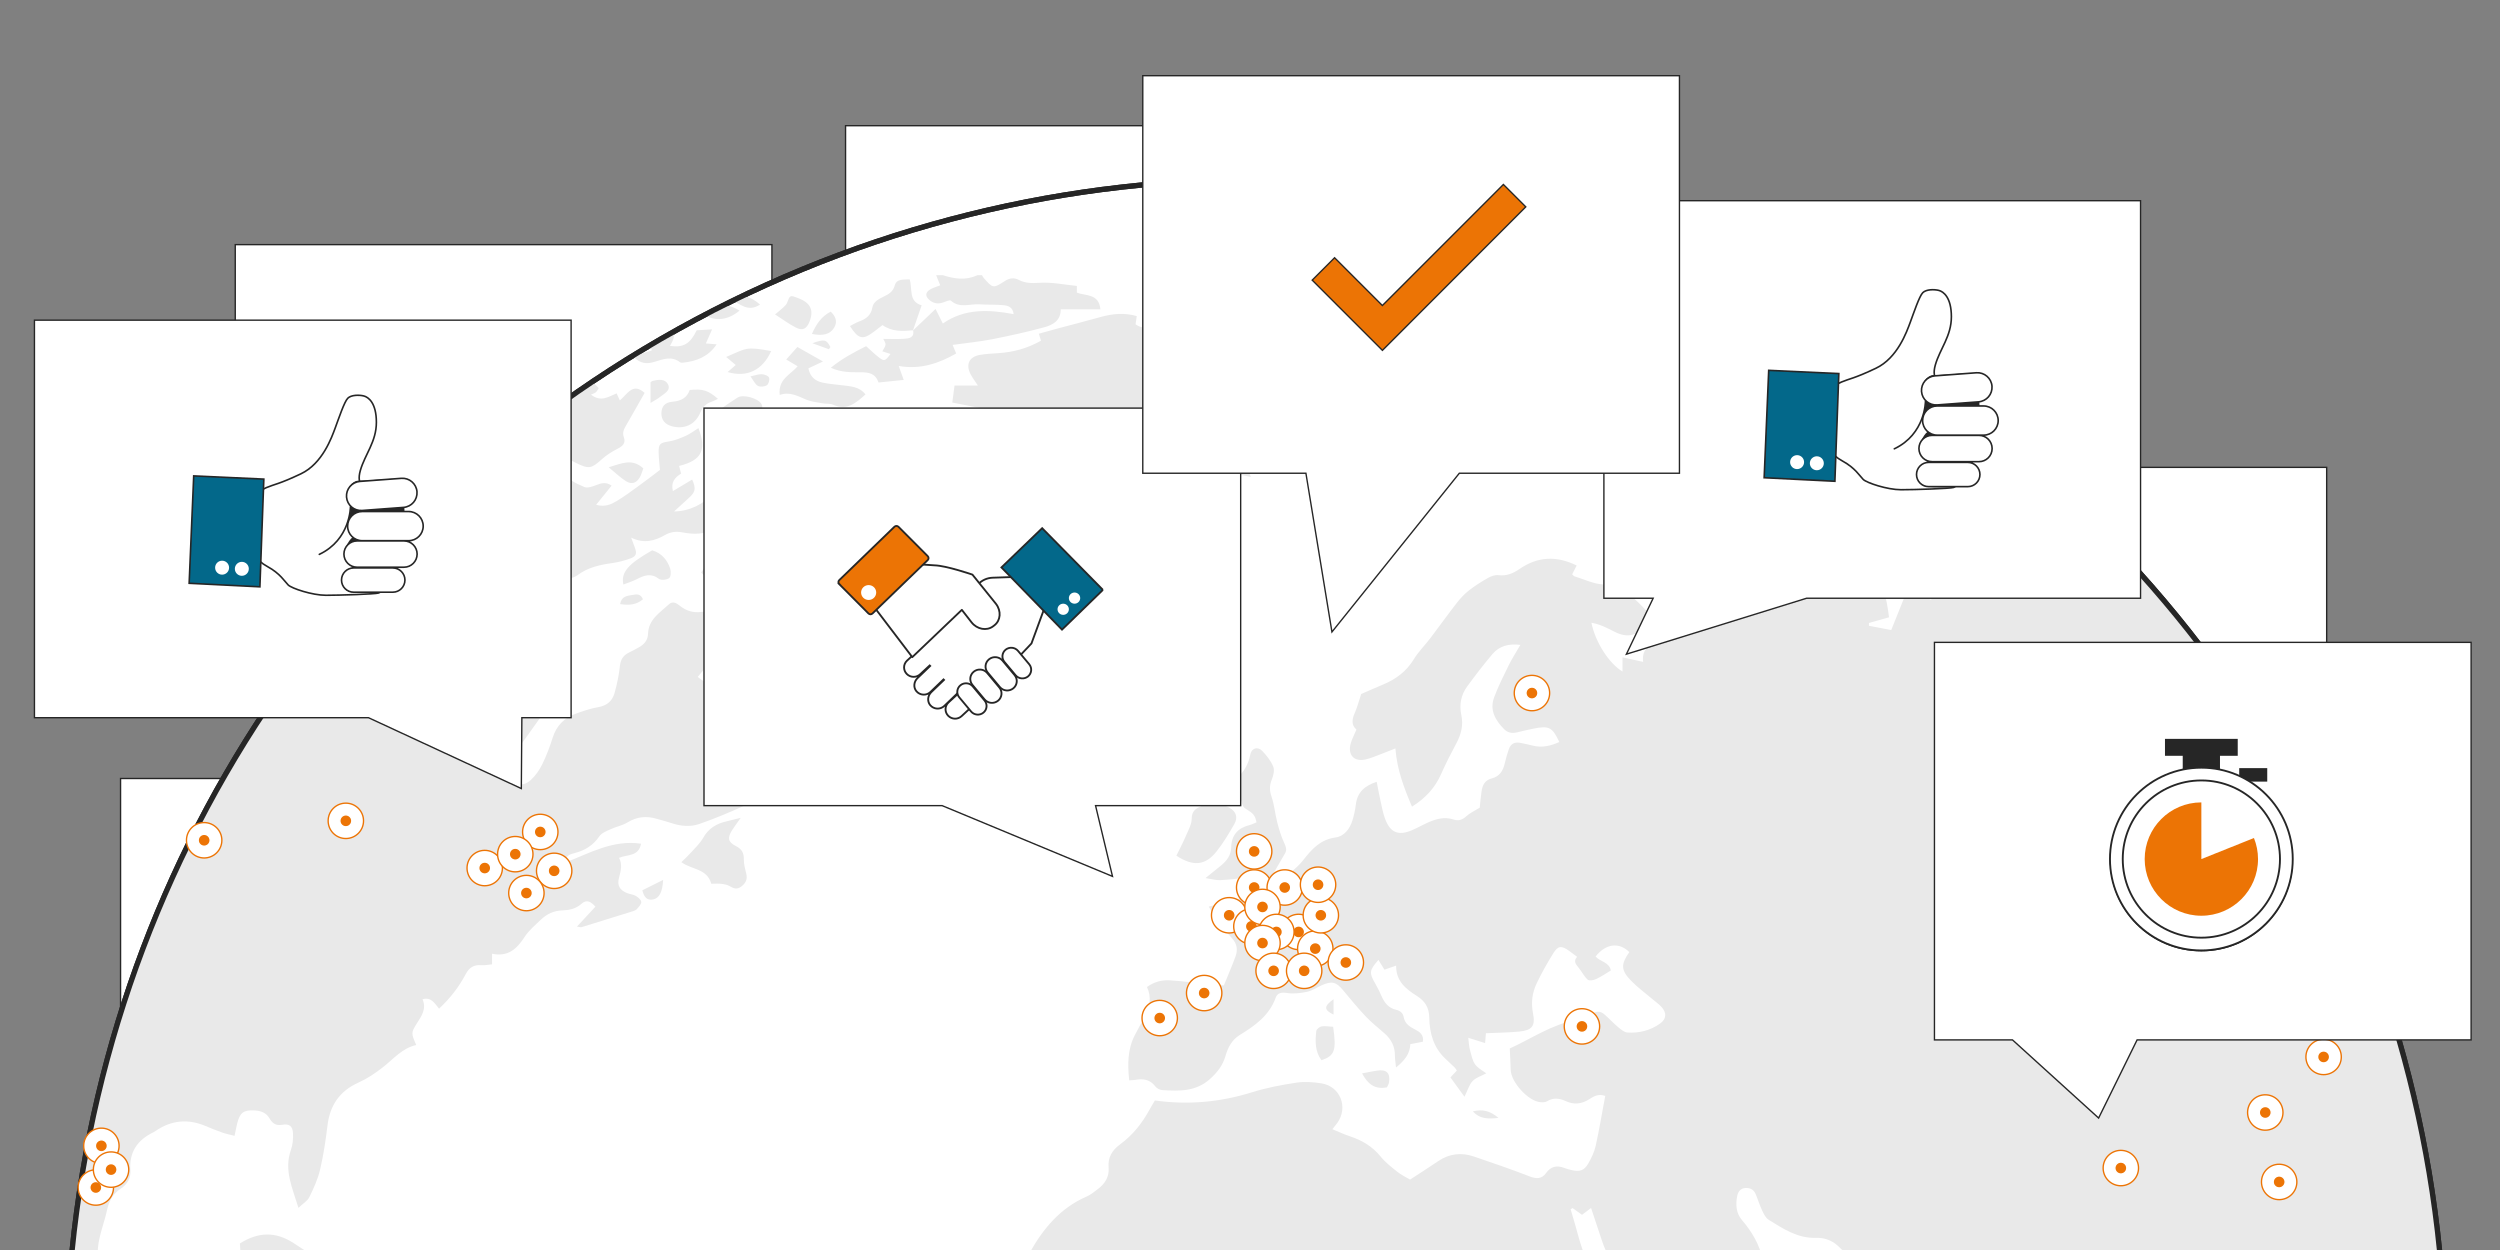<?xml version="1.0" encoding="UTF-8"?>
<svg id="Ebene_1" data-name="Ebene 1" xmlns="http://www.w3.org/2000/svg" xmlns:xlink="http://www.w3.org/1999/xlink" viewBox="0 0 900 450">
  <rect x="0" y="0" width="900" height="450" fill="#808080" stroke="none"/>
  <defs>
    <style>
      .cls-1, .cls-2, .cls-3, .cls-4, .cls-5, .cls-6, .cls-7, .cls-8 {
        stroke-width: .5px;
      }

      .cls-1, .cls-2, .cls-4, .cls-6, .cls-7, .cls-8 {
        stroke: #262626;
      }

      .cls-1, .cls-3, .cls-4, .cls-5, .cls-6, .cls-7, .cls-8 {
        stroke-miterlimit: 10;
      }

      .cls-1, .cls-4, .cls-9 {
        fill: none;
      }

      .cls-2 {
        stroke-linejoin: round;
      }

      .cls-2, .cls-3, .cls-10, .cls-8 {
        fill: #fff;
      }

      .cls-3 {
        stroke: #ec7405;
      }

      .cls-11 {
        fill: #262626;
      }

      .cls-4 {
        stroke-linecap: round;
      }

      .cls-5 {
        stroke: #fff;
      }

      .cls-5, .cls-7, .cls-12 {
        fill: #ec7405;
      }

      .cls-13 {
        clip-path: url(#clippath-1);
      }

      .cls-6 {
        fill: #03688a;
      }

      .cls-14 {
        fill: #e9e9e9;
      }

      .cls-15 {
        clip-path: url(#clippath-2);
      }

      .cls-16 {
        clip-path: url(#clippath);
      }
    </style>
    <symbol id="Cheackmark_Big" viewBox="0 0 77.59 60.42">
      <polygon class="cls-7" points="25.63 60.07 .35 34.79 8.41 26.73 25.61 43.93 69.18 .35 77.24 8.41 25.63 60.07"/>
    </symbol>
    <clipPath id="clippath-1">
      <circle class="cls-9" cx="145.57" cy="113.25" r="113"/>
    </clipPath>
    <symbol id="Globe" viewBox="0 0 320.94 238.3">
      <g>
        <circle class="cls-8" cx="145.57" cy="113.25" r="113"/>
        <g class="cls-13">
          <use width="669.53" height="478.45" transform="translate(0 9.33) scale(.48)" xlink:href="#WorldMap"/>
        </g>
        <circle class="cls-1" cx="145.57" cy="113.25" r="113"/>
      </g>
    </symbol>
    <symbol id="Handshake" viewBox="0 0 70.62 52.29">
      <g>
        <g>
          <g>
            <path class="cls-8" d="M35.54,48.82l15.82-17,4.4-12.18-5-5.81-9.69.33c-1.47.05-2.86.7-3.85,1.79l-16.17,18.02-.17.16-2.48,2.33c-1,.97-1.02,2.57-.04,3.57.97,1,2.57,1.02,3.57.04l2.48-2.33.13.13-3.35,3.27c-.95.92-1.14,2.45-.32,3.48.95,1.19,2.69,1.27,3.75.24l3.45-3.37.13.13-3.35,3.27c-.95.92-1.14,2.45-.32,3.48.95,1.19,2.69,1.27,3.75.24l3.45-3.37.13.13-2.49,2.33c-1,.97-1.02,2.57-.04,3.57s2.57,1.02,3.57.04l2.48-2.33.17-.16Z"/>
            <path class="cls-6" d="M70.27,17.43L54.19.86l-10.78,10.54,16.03,16.71,10.83-10.68Z"/>
          </g>
          <path class="cls-2" d="M25.71,10.84h0s-6.59-.45-6.59-.45l-9.63,11.33,10.32,13.78,13.12-12.7,2.56,3.34c1.46,1.9,4.01,2.38,5.71,1.08l.32-.25c1.7-1.3,1.89-3.89.44-5.79l-6.23-7.85s-6.95-2.42-10.02-2.49Z"/>
          <g>
            <path class="cls-8" d="M44.2,36.78l2.96,3.59c.82.99,2.28,1.13,3.28.32h0c.99-.82,1.13-2.28.32-3.28l-2.96-3.59c-.82-.99-2.28-1.13-3.28-.32h0c-.99.82-1.13,2.28-.32,3.28Z"/>
            <path class="cls-8" d="M35.74,42.97l3.21,3.9c.89,1.08,2.48,1.23,3.56.34h0c1.08-.89,1.23-2.48.34-3.56l-3.21-3.9c-.89-1.08-2.48-1.23-3.56-.34h0c-1.08.89-1.23,2.48-.34,3.56Z"/>
            <path class="cls-8" d="M32.25,46.31l3.12,3.79c.81.99,2.28,1.13,3.26.32h0c.99-.81,1.13-2.28.32-3.26l-3.12-3.79c-.81-.99-2.28-1.13-3.26-.32h0c-.99.81-1.13,2.28-.32,3.26Z"/>
            <path class="cls-8" d="M39.78,39.64l3.21,3.9c.89,1.08,2.48,1.23,3.56.34h0c1.08-.89,1.23-2.48.34-3.56l-3.21-3.9c-.89-1.08-2.48-1.23-3.56-.34h0c-1.08.89-1.23,2.48-.34,3.56Z"/>
          </g>
          <path class="cls-7" d="M.47,15.88l7.74,7.89c.29.3.77.3,1.07,0l14.61-14.34c.3-.29.3-.77,0-1.07L16.15.48c-.29-.3-.77-.3-1.07,0L.48,14.81c-.3.29-.3.77,0,1.07Z"/>
        </g>
        <circle class="cls-10" cx="8.26" cy="18.14" r="2"/>
        <circle class="cls-10" cx="59.76" cy="22.64" r="1.5"/>
        <circle class="cls-10" cx="62.76" cy="19.64" r="1.5"/>
      </g>
    </symbol>
    <symbol id="ThumbsUp_Customer" viewBox="0 0 71.91 61.53">
      <g>
        <path class="cls-8" d="M54.24,28.42s-3.15-.35-1.75-5.24c1.4-4.89,4.89-8.74,4.89-14.68s-2.45-7.69-3.84-8.04c-1.4-.35-3.84-.35-4.89.7s-2.8,6.29-3.84,9.09c-1.05,2.8-3.84,10.84-10.49,13.98-6.64,3.15-8.04,3.15-10.49,4.19-2.45,1.05-4.19,2.8-4.19,6.29s-.35,10.14,0,11.88.7,3.84,4.54,5.94c3.84,2.1,5.24,4.54,6.29,5.59s7.34,3.15,11.53,3.15,15.03-.35,16.08-.7c1.05-.35,1.4-2.1,1.4-2.1l1.75-29.01-6.99-1.05Z"/>
        <path class="cls-11" d="M48.66,39.32c.35,1.05,1.65,3.65,2,4-1.4.35-3,3.6-3,5s1.6,3.65,3,4c-1.75,1.05-4,2.6-4,4s.9,3.65,3,4,9.82.25,10.87-.1c1.05-.35,2.45-4.89,2.45-8.74s2.45-4.89,2.45-4.89c0,0,.7-2.8.7-4.89s-.35-15.03-1.05-15.73-9.22.35-13.42.35c-.35,0-2.3.55-3,3-.7,2.45,1,3.6,1,5"/>
        <path class="cls-8" d="M65.67,34.46l-12.63.94c-2.45.18-4.58-1.65-4.77-4.1h0c-.18-2.45,1.65-4.58,4.1-4.77l12.63-.94c2.45-.18,4.58,1.65,4.77,4.1h0c.18,2.45-1.65,4.58-4.1,4.77ZM71.66,40.17h0c0-2.46-1.99-4.45-4.45-4.45h-14.16c-2.46,0-4.45,1.99-4.45,4.45h0c0,2.46,1.99,4.45,4.45,4.45h14.16c2.46,0,4.45-1.99,4.45-4.45ZM69.81,48.7h0c0-2.21-1.79-4.01-4.01-4.01h-14.31c-2.21,0-4.01,1.79-4.01,4.01h0c0,2.21,1.79,4.01,4.01,4.01h14.31c2.21,0,4.01-1.79,4.01-4.01ZM66.09,56.63h0c0-2.04-1.65-3.7-3.7-3.7h-11.95c-2.04,0-3.7,1.65-3.7,3.7h0c0,2.04,1.65,3.7,3.7,3.7h11.95c2.04,0,3.7-1.65,3.7-3.7Z"/>
        <path class="cls-6" d="M21.84,58.69l1.2-32.86-21.39-.98L.26,57.61l21.58,1.08Z"/>
        <circle class="cls-10" cx="16.33" cy="53.2" r="2.13"/>
        <circle class="cls-10" cx="10.31" cy="52.85" r="2.13"/>
        <path class="cls-4" d="M49.47,34.29s0,10-9.5,14.5"/>
      </g>
    </symbol>
    <symbol id="Time" viewBox="0 0 48.88 56.25">
      <g>
        <circle class="cls-8" cx="24.44" cy="32" r="24"/>
        <g>
          <g>
            <rect class="cls-11" x="34.46" y="7.74" width="7.42" height="3.57"/>
            <polygon class="cls-11" points="14.81 4.48 19.51 4.48 19.51 11.2 29.37 11.2 29.37 4.48 34.07 4.48 34.07 0 14.81 0 14.81 4.48"/>
          </g>
          <g>
            <circle class="cls-8" cx="24.44" cy="31.81" r="24.19"/>
            <path class="cls-12" d="M24.44,31.81v-15c-8.28,0-15,6.72-15,15s6.72,15,15,15,15-6.72,15-15c0-1.97-.39-3.85-1.08-5.57-6.35,2.54-13.92,5.57-13.92,5.57Z"/>
            <circle class="cls-1" cx="24.44" cy="31.81" r="20.81"/>
          </g>
        </g>
      </g>
    </symbol>
    <symbol id="WorldMap" viewBox="0 0 669.53 478.45">
      <path class="cls-14" d="M548.21,477.8c-.47.05-.94.15-1.41.16-2.94.01-5.89,0-8.83,0-72.24,0-144.48,0-216.73.02-2.01,0-4.01.31-6.02.47h-4.08c-.94-.35-1.89-.69-3.1-1.14.57-.62.9-.98,1.24-1.34.93-.98,1.99-1.87,2.75-2.97.87-1.25,1.96-2.02,3.34-2.55,1.68-.65,3.36-1.33,4.96-2.15,1.29-.65,2.51-.98,3.86-.25,2.67,1.43,5.42,1.49,8.32.71,2.03-.55,4.15-.82,6.24-1.06,2.86-.33,5.74-.32,8.53.52,3.17.95,6.38,1.03,9.63.62,6.14-.76,12.26-1.63,18.49-1.33,2.1.1,3.97-.51,5.5-2.14,2.7-2.87,6.11-4.33,10.03-4.66.75-.06,1.48-.27,2.23-.37,2.29-.32,4.11-1.39,5.45-3.29.51-.73,1.09-1.4,1.73-2.23,1.19,1.02,2.28,1.93,3.35,2.87,1.62,1.43,3.45,2.35,5.62,2.73,3.49.62,6.93,1.5,10.43,2.05,2.89.46,4.71,1.81,5.22,4.77.09.51.33,1,.6,1.77,3.17.02,6.43-.07,9.35-1.6,6.19-3.25,12.62-5.73,19.46-7.17,1.98-.42,3.91-1.13,5.85-1.73,1.8-.55,3.55-.48,5.31.21,1.33.52,2.7.97,4.09,1.3,1.16.28,2.41.61,3.56.48,3.97-.44,7.83.18,11.7.86,3.45.6,6.88.8,10.33-.08,2.33-.59,4.49-.16,6.4,1.36.47.38,1,.68,1.48,1.05,2.06,1.6,4.39,2.23,6.98,2.17,3.85-.09,7.7-.03,11.55-.14,5.21-.15,10.2.84,15.08,2.58,2.8,1,4.87,2.62,5.34,5.81.07.49.8,1.01,1.34,1.26,1.02.47,2.14.71,3.19,1.12.6.23,1.14.61,1.64,1.31ZM233.68,12.6c-1.34.09-2.69.02-4.13.02.18.42.49.81.44,1.15-.06.45-.4.86-.63,1.31.63.2,1.1.36,1.61.52-1.04,1.42-1.23,1.5-2.31.67-.88-.68-1.67-1.47-2.51-2.21-2.45,1.24-4.75,2.44-6.98,4.27,2.09.95,3.99.9,5.83.89,1.63,0,2.98.18,3.6,2.03,1.69-.17,3.29-.34,4.99-.51-.35-.97-.62-1.72-.99-2.76,4.31.75,7.92-.51,11.37-2.47-.27-.66-.47-1.14-.7-1.7,2.75-.39,5.3-.63,7.81-1.12,3.47-.68,6.92-1.44,10.33-2.37,1.65-.45,3.27-1.27,3.25-3.55h7.85c-.27-3.15-2.91-2.63-4.65-3.3v-1.33c-2.49-.25-4.97-.78-7.41-.62-1.49.1-2.77.11-4.08-.57-.94-.49-1.81-.39-2.75.21-2.34,1.51-2.37,1.47-4.19-.59-.14-.16-.24-.37-.35-.55h-.91c-2.27,1.06-4.53.74-6.8,0h-1.36c.27.67.55,1.35.81,2-.71.28-1.38.46-1.96.79-1.03.6-1.06,1.4-.14,2.15.83.68,1.74.8,2.75.42.48-.18,1.25-.52,1.47-.32,1.74,1.56,3.74.59,5.62.72,1.57.11,3.17.02,4.74.17.9.08,1.89.34,2.04,1.77-4.98-.93-9.72-1.13-14.01,1.86-.5-1-.89-1.79-1.44-2.88-1.59,1.52-3.01,2.87-4.43,4.22.27,1.48-.82,1.62-1.79,1.68ZM235.48,10.92s0,0,0,0l-.08.08s.05-.05.08-.07ZM663.6,381.02c-.28-1.62-.25-3.29-.39-4.94-.07-.85-.2-1.7-.3-2.55-.15,0-.31,0-.46,0-.21.7-.5,1.38-.62,2.09-.48,2.89-.97,5.79-1.34,8.7-.19,1.5-.66,2.73-1.87,3.7-1.61,1.3-1.6,1.45-.58,3.14.22.37.46.72.71,1.13-1.53,1.45-4.23,2.01-3.34,5.05,1.72-.3,2.95-1.12,4-2.21,1.04-1.09,2.02-2.24,2.95-3.42.85-1.09,1.77-1.81,3.25-1.51,1.33.27,2.12-.46,2.65-1.59.4-.86.84-1.71,1.26-2.56v-.91c-4.01.64-5.24-.16-5.93-4.1ZM226.44,475.56c-2.02-1.02-2.96-2.74-2.48-5.06.45-2.21,1-4.41,1.36-6.64.35-2.13.63-4.31-.76-6.35-3.31,1.81-4.38,4.72-4.42,8.13-.01,1.42.28,2.85.33,4.28.14,3.95,1.64,6.98,5.5,8.52h7.25c-.65-.33-1.29-.7-1.96-.98-1.6-.65-3.28-1.14-4.81-1.91ZM309.69,257.63c-1.06,1.29-1.42,2.61-.89,4.19.29.86.58,1.73.71,2.61.1.7.18,1.55-.12,2.13-.52.96-.36,1.73.14,2.53,1.48,2.36,2.86,4.79,4.5,7.04,1.8,2.48,3.14,5.1,3.85,8.11.85,3.59,1.84,7.16,2.83,10.71.61,2.19.71,2.23-1.14,3.55-1.4,1-2.19,2.17-2.08,3.97.06.96-.14,1.95-.29,2.92-.74,4.7-.18,9.17,2.22,13.35.94,1.64,1.89,3.28,2.63,5.01.94,2.21,2.03,4.45,2.39,6.79.68,4.36,2.32,8.17,4.61,11.91,2.58,4.22,5.14,8.61,4.46,13.95-.06.43.11.89.16,1.34.22,1.94,1.42,3.11,3.1,3.86.38.17.89.28,1.28.18,2.21-.56,4.39-1.23,6.6-1.78.63-.15,1.33.04,1.99,0,.65-.03,1.37.03,1.94-.23,1.44-.64,2.86-1.37,4.21-2.19,6.01-3.64,10.32-8.57,11.42-15.75.36-2.36.44-4.77.66-7.28.52-.07,1.03-.13,1.54-.2,2.75-.39,4.19-1.65,4.86-4.33.57-2.28.35-4.49-.71-6.61-.56-1.11-1.08-2.24-1.68-3.5,2.52-.5,3.78-2.23,5.06-3.91,1.14-1.5,2.25-3.04,4.07-3.84,2.58-1.14,3.89-3.22,4.35-5.93.67-3.95.27-7.79-.79-11.64-.84-3.04-1.45-6.16-2.02-9.26-.65-3.54.15-6.88,1.66-10.11,2.17-4.64,5-8.76,9.03-12.02,2.35-1.9,4.66-3.88,6.23-6.52,4.16-7.05,7.5-14.46,9.47-22.44.11-.46.14-.95.22-1.6-3.08.79-5.9,1.63-8.77,2.21-2.2.45-4.47.69-6.72.79-1.66.07-2.04-.3-2.13-1.94-.17-3.05-1.55-5.3-4.05-6.94-2.25-1.48-3.56-3.63-4.47-6.1-.52-1.41-.9-2.99-1.79-4.13-2.29-2.92-3.68-6.16-4.47-9.75-.37-1.68-1.38-3.22-1.72-4.9-.51-2.52-1.62-4.67-3.06-6.73-.58-.84-.92-1.87-1.25-2.86-.48-1.42-.84-2.88-1.25-4.31-.3-1.05-.62-2.09-.92-3.13.13-.07.27-.15.4-.22.63.45,1.27.9,1.86,1.33.62-.47,1.13-.85,1.79-1.35.76,2.27,1.43,4.34,2.13,6.4,1.06,3.11,2.51,5.95,5.08,8.16.71.61,1.29,1.79,1.31,2.72.06,2.56,1.07,4.64,2.5,6.66,2.87,4.04,5,8.41,5.87,13.36.4,2.26,1.45,4.28,3.06,5.96,1.45,1.51,3.11,1.96,5.14,1.2,8.65-3.24,16.48-7.84,23.34-14.04.85-.77,1.55-1.89,1.91-2.98.58-1.76,1.4-3.27,2.64-4.67,2.47-2.77,1.55-6.5-1.84-7.93-.35-.15-.7-.31-1.06-.39-1.54-.34-2.22-1.42-2.54-2.85-.24-1.07-.53-2.13-.83-3.3-1.93.82-3.38,1.77-3.86,3.75-.24.98-.99,1.54-1.98,1.59-1.48.07-2.96.02-4.49.02-.3-1.55.21-3.07-.4-4.51-.71.4-1.27.72-1.99,1.12-.68-3.12-2.19-5.6-4.13-7.88-1.16-1.36-1.28-3.02-.95-4.72.17-.89.64-1.56,1.62-1.62.9-.06,1.65.28,2.02,1.15.47,1.11.82,2.27,1.33,3.36.31.65.69,1.42,1.27,1.78,2.88,1.79,5.75,3.69,9.37,3.57,1.94-.06,3.5.66,4.82,2.06,1.26,1.34,2.83,1.84,4.69,1.83,3.7,0,7.39.17,11.09.23,1.7.03,3.37.26,4.65,1.45,2.24,2.1,4.38,4.3,6.54,6.44-.5.66-.8,1.06-1.13,1.48.53.66.97,1.27,1.48,1.82,1.43,1.56,1.79,1.59,3.62.38,1.16-.77,2.3-1.55,3.68-2.48.3,1.87.53,3.35.76,4.82.83,5.32,1.94,10.53,5.07,15.1.54.79.5,1.99.72,3.01.19.87.21,1.81.55,2.61,1.47,3.38,3.04,6.72,4.57,10.08.4.87.79,1.74,1.24,2.74,2.47-1.44,5.13-2.4,5.19-5.76,0-.36.2-.73.37-1.06,1-1.87,1.17-3.91,1.04-5.95-.28-4.16,1.05-7.73,3.8-10.79,1.56-1.74,3.2-3.42,4.79-5.14,1.65-1.79,3.13-3.74,3.7-6.15.77-3.28,2.82-4.93,6.04-5.6,3.49-.72,3.46-.83,5.45,2.17.54.82,1.03,1.74,2.17,1.8,2.07.12,3.15,1.51,3.68,3.2.65,2.07.94,4.26,1.42,6.38.21.95.36,1.95.79,2.81.8,1.61,2.23,1.74,3.43.39.67-.75,1.26-1.57,2.03-2.55.89,2.15,1.65,4.04,2.45,5.9.93,2.18,1.41,4.41,1.4,6.81-.02,3.92.18,7.84.28,11.91,1.94.23,2.83,1.65,3.63,3.12.68,1.26,1.35,2.54,1.83,3.89,1.58,4.43,4.23,8.15,7.37,11.57.32.35.73.61,1.32,1.1.16-1.04.33-1.77.37-2.5.21-4.96-1.61-9.16-5.58-12.01-2.34-1.68-3.66-3.57-4.05-6.3-.1-.66-.32-1.33-.59-1.95-1.65-3.85,0-7.3,1.06-11.2,2.68,2.2,5.02,4.22,7.46,6.09,1.92,1.48,3.13,3.23,3.05,5.73,0,.1.17.2.38.44,3.02-2.29,6-4.57,8.08-7.81,2.14-3.34,2.16-6.66-.19-9.92-.26-.37-.53-.74-.8-1.1-2.5-3.41-4.96-6.85-7.51-10.22-.75-.99-.86-1.81-.26-2.87,2.21-3.91,1.59-3.92,6.1-4.17.08,0,.15,0,.23-.02,6.42-1.32,12.71-2.86,16.17-9.31.18-.33.41-.64.65-.93,1.3-1.6,2.26-3.26,2.16-5.5-.05-1.21.59-2.47,1.04-3.66.43-1.13,1.02-2.19,1.53-3.28,1.45-3.15,1.35-3.74-1.04-6.17-.74-.75-1.54-1.45-2.29-2.2-.52-.52-.99-1.08-1.61-1.76,1.04-.33,1.85-.58,2.59-.82-2.04-2.28-3.94-4.51-5.96-6.62-1.05-1.09-1.42-2.24-1.16-3.69.23-1.33.42-2.68.57-4.03.12-1.02-.36-1.69-1.31-2.13-1.33-.63-2.55-.58-3.9.04-1.63.74-2.5.29-3.16-1.38-.64-1.63-.39-3.2.79-4.43,1.23-1.27,2.69-2.33,4.22-3.62.96,2.41.56,4.8,1.78,6.93,1.97-1.62,3.76-3.29,6.54-3.45.31.86.51,1.76.94,2.51.43.74,1,1.73,1.69,1.91,1.83.49,2.37,1.62,2.43,3.31.03.75.23,1.51,1.13,1.77,1.25.37,1.49,1.35,1.5,2.48,0,.78.06,1.57.1,2.56,1.3-.41,2.31-.69,3.29-1.05,1.77-.66,2.56-1.95,2.49-3.86-.1-2.92-1.31-5.24-3.67-6.93-1.28-.91-2.64-1.71-3.94-2.55,0-.46-.07-.85.01-1.2.64-3.01,1.86-5.9,1.88-9.05,0-1.1.78-1.67,1.9-1.9,1.02-.2,2.07-.49,2.99-.97,2.32-1.22,3.36-3.44,3.92-5.83,1.21-5.11,1.08-10.17-.84-15.13-.71-1.83-1.34-3.68-2.01-5.53-.23-.63-.43-1.27-.65-1.9,1.64,1.12,3.03,2.29,4.23,3.64.67.75,1.41,1.77,1.46,2.7.22,4.14,3.61,5.96,6,8.54-.56-2.62-1.11-5.23-1.68-7.92.83-.27,1.38-.45,1.78-.58-4.58-5.05-9.16-10.1-14.06-15.51.16,1.78.27,3.06.39,4.34-1.8-1.67-3.81-2.51-6.05-3.08-.11.66-.19,1.13-.29,1.72-3.37-.05-5.43-2.81-8.08-3.3.69-3.44,1.32-6.68,2-9.91.25-1.18.59-2.34.96-3.48.44-1.35,1.3-2.11,2.84-2.08,1.2.02,2.41-.19,3.61-.32,1.59-.16,3.02-.44,4.13-1.91,1.12-1.48,3.32-1.27,4.54.16.27.31.47.68.75,1.09,1.4-.81,2.66-1.53,4.06-2.34-3.72-2.4-2.32-5.71-2.51-8.7,3.17-.87,5.57.11,7.68,2.19,1.4-2.55.82-5,.34-7.59,1.12.17,1.91.29,2.84.44-.62,1.19-.39,2.11.2,3.1.44.75.81,1.7.76,2.54-.14,2.17-.45,4.34-.85,6.48-.26,1.4-.8,2.75-1.23,4.12-.46,1.46-.29,2.76.63,4.06,3.99,5.59,7.92,11.22,11.88,16.84.26.37.53.89.89.99.67.18,1.52.33,2.08.05.33-.16.36-1.17.32-1.78-.04-.5-.36-.98-.6-1.45-.51-1-.47-1.89.46-2.61.82-.64.87-1.52.88-2.45.02-2.34-.84-4.4-2.1-6.33.4-.69.76-1.32,1.09-1.9-1.03-1.19-1.96-2.26-2.89-3.35-.73-.85-1.33-1.86-2.18-2.56-2.5-2.04-3-4.53-2.17-7.07,1.12-.62,2.14-.88,2.66-1.54.98-1.24,2.01-1.96,3.64-1.73,1.05.15,1.99-.2,2.4-1.27.85-2.23,2.4-3.98,3.85-5.83,1.3-1.66,1.25-3.02-.32-4.39-1.23-1.08-2.73-1.85-4.13-2.73-.73-.46-1.49-.85-2.25-1.27,2.18-3.29,4.88-4.59,8.51-3.53.36.11.74.18,1.11.22,1.96.19,3.92.37,6.34.6-.67-.82-.98-1.23-1.32-1.61q-2.36-2.63-.55-5.53c-2.81-1.84-5.92-2-9.17-1.83-.17.5-.33.96-.55,1.56-10.8-5.81-22.26-6.69-34.59-5.43,1.29,1.57,2.29,2.78,3.64,4.41-2.76-.96-4.87-2.4-7.41-1.69-2.27.64-4.89.39-6.46,2.73-1.74-1.06-3.39-2.11-5.09-3.08-2.13-1.22-4.37-1.53-6.76-.77-3.31,1.05-6.68,1.03-10.08.46-1.59-.27-3.15-.52-3.47-2.69-1.92.18-3.68.34-5.91.54-1.98-1.17-4.64-.52-7.17-.7-.67,1.53-1.35,2.84-.22,4.34.51.67.13,1.44-.66,1.86-2.77-1.63-5.52-.71-8.37-.21.06.98.11,1.77.16,2.64-.46,0-.76.05-1.04,0-1.95-.38-3.4-1.49-4.59-3.07-1.23-1.62-2.52-3.3-4.69-3.69-2.12-.38-4.28-.6-6.49-.9-.09.47-.15.75-.2,1.04-.31,1.95-1.25,2.69-3.24,2.44-.59-.07-1.2-.26-1.71-.55-1.18-.66-2.42-.72-3.73-.65-3,.15-6,.25-9.03.37-.18,2.21-1.95,3.96-4.95,4.61.91-1.82,1.75-3.59,2.67-5.31.91-1.69,1.28-3.46,1.51-5.38.28-2.34-.57-3.44-2.95-3.45-2.31,0-4.62.31-7.12.49-.67-1.71-2.43-.84-3.86-1.04-.09-.55-.17-1.04-.26-1.59-1.09-.22-2.01-.12-2.73.74-.98,1.17-.38,2.41-.03,3.74-1.71.16-1.63,1.5-1.72,2.95-1.72-1.28-3.42-1.1-5.1-.56-3.09.98-5.43,3.12-8.01,5.04.54,1.15.98,2.08,1.49,3.16-1.41.28-2.66.47-3.88.79-1,.26-2.24.39-2.59,1.56-.38,1.28.9,1.74,1.57,2.5,1.29,1.46,2.6,2.92,3.74,4.49.54.74.91,1.76,0,2.69-3.53-5.75-3.81-5.88-9.12-4.13-.12.67-.23,1.33-.44,2.53-1.09-1.99-1.91-3.49-2.91-5.33-.44,1.38-.85,2.42-1.07,3.49-.13.62-.07,1.34.13,1.95.53,1.64,1.22,3.23,1.74,4.88.28.88.77,1.23,1.64,1.22.45-.01.91,0,1.36-.01,2.75-.03,4.35,1.12,5.47,4.01-1.6-.79-3.12-1.54-4.66-2.31-1.17,2.91-2.25,5.6-3.31,8.25-1.63-.31-3.02-.58-4.41-.84,0-.19,0-.38,0-.56,1.25-.35,2.5-.71,3.97-1.12-.15-1.04-.25-1.99-.45-2.92-.33-1.55-.72-3.08-1.12-4.61-.89-3.35-1.79-6.7-2.72-10.04-.38-1.36-1.55-2.1-3.12-2.11-1.47,0-1.97.43-2.42,2.13-.4,1.53-.66,3.11-1.21,4.58-.56,1.53-.31,2.82.62,4.03.69.9,1.49,1.71,2.17,2.61.52.68,1.23,1.35.81,2.46-.48-.25-.87-.48-1.28-.65-2.07-.9-4.09-1.93-6.23-2.64-1.88-.63-2.32-.29-3.05,1.56-.38.95-.79,1.79-1.83,1.91-.7-.47-1.3-1.21-1.89-1.2-1.33,0-2.7.26-3.96.69-.5.17-.92.88-1.51.46-.38-.27-.52-.88-.77-1.34-2.02-.05-3.6,1.05-5.28,1.88-1.89.94-3.46,2.09-3.51,4.47,0,.11-.18.22-.28.33-2.21.02-2.34-.08-3.22-2.37.56-.28,1.13-.56,1.69-.84-.83-1.87-.9-1.9-3.71-1.68.08.73.18,1.46.24,2.19.07.98.16,1.96.16,2.93,0,1.18-.5,2.02-1.77,2.24-.44.08-.87.26-1.29.41-2.04.73-4.07,1.48-3.73,4.34-1.45-.32-2.66-.59-4.08-.9v2.81c-2.71-1.63-5.39-5.86-6.15-9.65,1.72.29,3.17,1.06,4.62,1.8q3.92,1.99,6.27-1.75c.12-.19.34-.38.35-.57,0-.56.15-1.33-.15-1.64-2.44-2.57-4.82-5.16-8.81-5.42-1.9-.12-3.75-1.03-5.61-1.6-.19-.06-.33-.27-.48-.41.31-.6.6-1.16.89-1.74-4.01-1.98-7.73-1.77-11.28.67-1.28.88-2.57,1.45-4.21,1.24-.67-.09-1.49.22-2.11.58-1.31.74-2.59,1.56-3.78,2.49-.87.69-1.65,1.54-2.34,2.42-1.8,2.32-3.51,4.71-5.29,7.05-1.05,1.38-2.32,2.62-3.21,4.09-1.49,2.45-3.61,4-6.19,5.06-1.52.63-3.03,1.31-4.23,1.83-.49,1.47-.78,2.64-1.26,3.72-.56,1.26-.74,2.41.32,3.32-.43,1.02-.87,1.83-1.12,2.69-.67,2.34.65,3.76,3,3.2,1.02-.24,2-.68,2.98-1.04.89-.33,1.77-.69,2.85-1.12.32,4.22,1.71,7.83,3.28,11.52,2.67-1.67,4.56-3.72,5.76-6.44.91-2.06,1.95-4.08,3.01-6.07.96-1.79,1.43-3.59.99-5.65-.43-2-.06-3.95,1.15-5.61,1.6-2.19,3.26-4.35,5.01-6.42,1.35-1.59,3.19-2.12,5.53-1.82-.83,1.44-1.65,2.7-2.31,4.04-1.03,2.09-2.08,4.18-2.89,6.36-.93,2.53.27,4.55,2.01,6.3.69.7,1.57.84,2.52.61,1.1-.27,2.2-.53,3.31-.75,3.04-.61,3.69-.27,5.07,2.66-1.69.75-3.41,1.19-5.26.71-.8-.21-1.62-.37-2.43-.54-1.13-.24-1.94.17-2.31,1.27-.31.93-.6,1.87-.81,2.83-.32,1.45-1.08,2.56-2.52,2.92-1.45.36-1.89,1.38-2.07,2.63-.17,1.19-.27,2.38-.35,3.17-1.11.69-1.99,1.08-2.66,1.7-.76.7-1.53.97-2.46.66-1.95-.65-3.72-.08-5.46.73-.96.45-1.88.97-2.85,1.38-2.69,1.14-4.29.48-5.31-2.29-.44-1.19-.66-2.47-.94-3.72-.26-1.15-.46-2.32-.71-3.58-2.43.8-3.85,2.11-4.13,4.51-.12,1.04-.36,2.09-.66,3.09-.51,1.7-1.64,3.18-3.32,3.41-3.02.41-4.7,2.27-6.41,4.46-1.14,1.46-2.7,2.64-4.22,3.73-2.92,2.07-6.22,3.39-9.67,4.31-1.51.41-3.03.75-4.83,1.19.56.9.98,1.69,1.5,2.38,1,1.33,1.99,2.67,3.11,3.89,1,1.09,1.16,2.29.7,3.57-.69,1.9-1.5,3.75-2.32,5.76-1.27-.11-2.39-.2-3.5-.31-2.4-.24-4.79-.55-7.2-.7-1.6-.1-3.12.31-4.51,1.32.98,2.08.53,4.01-.46,5.88-.64,1.2-1.3,2.39-1.92,3.59-1.48,2.85-1.47,5.86-1.14,9,.54-.04.84-.03,1.13-.08,1.58-.3,2.98-.13,4.05,1.29.28.37.88.69,1.35.72,3.33.21,6.61.33,9.41-2.15,1.47-1.31,2.57-2.71,3.11-4.59.49-1.7,1.26-3.2,2.87-4.19,2.99-1.83,5.8-3.83,7.07-7.35.34-.95,1.12-1.11,2.22-.94,1.28.21,2.68.05,3.97-.23,1.01-.21,1.92-.84,2.89-1.28,2.06-.92,2.88-.7,4.31,1.03,1.44,1.74,2.88,3.49,4.43,5.13,1.14,1.2,2.45,2.24,3.7,3.33,1.32,1.16,2.07,2.56,2.07,4.35,0,.7.12,1.4.22,2.42,1.72-1.4,2.76-2.71,2.83-4.62.9-.17,1.69-.33,2.49-.48.22-1.39-.66-1.98-1.62-2.46-1.05-.53-1.96-1.15-2.18-2.41-.16-.86-.74-1.28-1.54-1.46-1.47-.34-2.26-1.39-2.84-2.68-.37-.83-.75-1.65-1.21-2.43-1.28-2.21-1.25-2.64.59-4.75.4.65.78,1.27,1.19,1.93.73-.25,1.39-.48,2.31-.8-.03,3.12,1.97,4.65,4.11,6,1.61,1.02,2.42,2.31,2.45,4.27.05,3.1.85,5.98,3.23,8.19.61.57,1.21,1.13,1.81,1.71.15.15.26.36.42.59-.4.43-.79.85-1.27,1.36.91,1.25,1.75,2.42,2.78,3.83.64-1.3.93-2.4,1.61-3.11.66-.7,1.73-1,2.71-1.53-2.46-1.63-2.47-1.62-3.28-4.8-.15-.6-.17-1.24-.29-2.23,1.37.43,2.33.74,3.33,1.05.06-.71.1-1.29.16-1.95,2.24-.11,4.43-.12,6.6-.33,2.53-.25,3.22-1.1,2.72-3.6-.42-2.11-.16-4.09.73-5.95.97-2.04,2.09-4.02,3.28-5.94.94-1.52,1.62-1.56,3.14-.48.49.35.96.72,1.58,1.18-.84.89-.19,1.54.37,2.25.6.75,1.03,1.66,1.74,2.28.3.26,1.16.1,1.65-.13,1.01-.47,1.93-1.11,2.91-1.7-.3-1.66-2.13-1.73-3.02-2.76,2.01-2.57,4.64-2.89,6.68-.88-1.71,2.44-1.69,3.58.39,5.71,1.26,1.29,2.73,2.37,4.11,3.54.63.54,1.33,1.01,1.88,1.62,1.06,1.18.97,2.37-.32,3.29-1.91,1.36-4.12,1.9-6.42,1.76-.64-.04-1.31-.61-1.86-1.07-.92-.77-1.74-1.67-2.64-2.46-.73-.64-1.47-.83-2.44-.21-.94.59-2.04,1.04-3.13,1.23-4.94.89-8.98,3.76-13.23,5.66.07,1.54.15,2.88.18,4.21.06,2.46,3.47,6.23,5.88,6.42.44.04.97.04,1.32-.18,1.24-.76,2.46-.6,3.67-.04,1.65.77,3.16.6,4.69-.37.83-.53,1.75-1.14,3.15-.65-.63,3.35-1.17,6.62-1.88,9.84-.27,1.23-.84,2.43-1.47,3.53-.82,1.41-1.68,1.68-3.26,1.32-.51-.12-1.03-.25-1.52-.44-1.45-.57-2.63-.3-3.57,1-.9,1.27-1.99,1.18-3.37.64-3.58-1.4-7.23-2.63-10.87-3.88-2.5-.86-4.89-.62-7.13.91-1.8,1.23-3.64,2.39-5.55,3.64-.84-.5-1.74-.92-2.49-1.52-1.18-.94-2.4-1.88-3.34-3.04-1.64-2.03-3.72-3.24-6.14-4.03-1.12-.37-2.19-.88-3.4-1.38.43-.56.72-.9.98-1.26,2.19-3.07.59-7.21-3.12-7.81-1.62-.26-3.33-.39-4.94-.15-2.97.45-5.96,1.01-8.83,1.91-6.3,1.97-12.67,2.54-19.22,1.62-.37.64-.73,1.21-1.05,1.8-1.46,2.69-3.33,5.05-5.8,6.86-1.6,1.17-2.48,2.59-2.31,4.6.16,1.84-.71,3.2-2.11,4.26-.72.55-1.44,1.15-2.25,1.5-5.19,2.25-8.56,6.32-11.24,11.08-1.67,2.96-3.24,5.97-4.95,8.9-.72,1.23-.94,2.32-.07,3.55.75,1.06.71,2.22.38,3.47-.44,1.67-.82,3.36-1.02,5.07-.51,4.5-.87,9.01-1.36,13.51-.11,1.02.23,1.67.89,2.4.84.93,1.6,1.98,2.19,3.08,1.53,2.86,2.63,6,4.47,8.63,3,4.28,6.87,7.81,11.1,10.91,1.02.75,1.96.83,3.11.14,2.73-1.64,5.74-2.28,8.9-2.1,2.02.11,3.85-.43,5.68-1.24,1.51-.66,3.09-1.17,4.68-1.64,3.59-1.06,6.7-.47,9.01,2.77.8,1.13,2.01,1.51,3.39,1.46.9-.03,1.83-.04,2.71.12,2.27.41,3.51,3.45,2.09,5.18ZM208.72,281.44c.03-1.85-.9-2.92-2.64-3.46-2.21-.69-4.11-1.93-5.6-3.7-1.95-2.31-4.5-3.27-7.38-3.38-2.09-.07-4.18.12-6.43.2-.69-3.36-3.3-4.82-6.46-5.62-.87-.22-1.77-.41-2.67-.49-2.37-.23-4.74-.39-7.44-.61.71-.72,1.19-1.26,1.72-1.75,1.7-1.57,2.09-3.47,1.29-5.57-.51-1.33-1.17-2.61-1.87-3.86-.86-1.51-1.96-2.88-2.72-4.43-1.12-2.27-2.92-3.36-5.32-3.7-.82-.12-1.64-.32-2.46-.38-2.18-.14-3.83-1.19-5.23-2.8-1.79-2.04-3.66-4.01-5.48-6.03-.76-.84-1.68-1.62-2.15-2.61-1.27-2.61-3.34-3-5.86-2.5-.22.04-.45.08-.67.08-3.78.03-7.37-.51-10.23-3.34-.61-.61-1.39-1.05-1.98-1.49-.6.98-.89,2.08-1.58,2.46-1.26.7-1.65,1.63-1.69,2.93-.04,1.25-.23,2.46-1.44,3.66-1.1-3.78,1.24-6.42,2.26-9.47-2.58-.31-4.75.5-6.93,1.36-2.18.87-3.72,2.3-4.19,4.66-.44,2.19-1.56,3.85-3.38,4.86-1.05-.94-2.07-1.82-3.07-2.73-1.28-1.17-2.46-1.5-4.23-.6-2.93,1.48-5.73-.01-6.78-3.14-.56-1.68-.26-3.28.28-4.87.79-2.36,1.71-4.68,2.37-7.08.77-2.81-.15-4.56-2.93-5.44-1.78-.56-3.69-.72-5.54-1.05-.62-.11-1.25-.21-1.88-.31.17-.89.51-1.58.36-2.14-.52-1.99.33-3.7,1.57-4.85,2.96-2.74,3.96-6.45,5.97-9.95-1.75,0-3.1,0-4.45,0-2.42.02-4.25,1-5.77,2.98-1.36,1.77-2.98,3.46-4.8,4.73-3.51,2.44-7.15,1.22-8.42-2.87-.66-2.11-.93-4.48-.73-6.67.23-2.51,1.25-4.94,1.79-7.43.39-1.79,1.15-3.24,2.71-4.25,1.31-.85,2.03-2.1,1.92-3.63-.28-3.65,1.42-6.03,4.58-7.55.14-.07.26-.15.39-.24,3.11-2.14,6.41-2.46,9.89-.99,1.11.47,2.23.92,3.37,1.32.75.26,1.53.41,2.38.63.21-.99.34-1.73.52-2.45.54-2.18,1.3-2.71,3.52-2.57,1.21.08,2.23.47,2.86,1.54.59,1.01,1.26,1.52,2.56,1.29,1.38-.25,2.03.29,2.1,1.65.06,1.1-.04,2.3-.41,3.33-1.41,3.99.28,7.47,1.49,11.46.92-.87,1.78-1.36,2.15-2.11.85-1.75,1.69-3.56,2.13-5.44.67-2.86,1.11-5.78,1.46-8.7.48-4.02,2.38-6.85,6.14-8.54,1.7-.76,3.3-1.84,4.78-2.99,2.13-1.65,3.86-3.83,6.65-4.44-1.01-2.29-1.03-2.45.08-4.21.96-1.51,2.01-2.96,1.16-4.85,1.8-.49,2.39.85,3.28,1.86,2.18-2.04,3.93-4.28,5.27-6.83.68-1.3,1.61-1.89,3.08-1.77.7.06,1.42-.11,2.13-.17v-2.1c3.14.67,4.9-.93,6.42-3.28.84-1.31,2.1-2.36,3.24-3.45,1.17-1.12,2.55-1.79,4.25-1.84,1.35-.04,2.69-.32,3.78-1.3,1.07-.97,1.88-.41,2.77.56-1.21,1.31-2.36,2.55-3.65,3.94.51.07.75.17.93.11,3.38-1.04,6.76-2.09,10.14-3.15.28-.09.61-.21.79-.43.36-.43.9-.96.86-1.41-.04-.44-.63-.93-1.1-1.2-.5-.3-1.16-.32-1.72-.55-1.46-.6-2-1.53-1.58-3.05.37-1.36.69-2.67,0-3.92,1.67-.71,3.88-.21,4.36-2.8-5.55-.82-10.13,1.85-15.08,3.77.13-1.51,1.12-1.7,1.92-1.91,2.06-.53,3.69-1.53,4.92-3.34.45-.66,1.42-1.02,2.22-1.39,1.08-.5,2.32-.72,3.32-1.33,1.89-1.17,3.8-1.33,5.86-.71.94.28,1.9.51,2.82.82,1.84.63,3.76.81,5.57.18,2.98-1.04,5.91-2.26,8.79-3.57.83-.38,1.54-1.23,2.08-2.01,1.7-2.5,1.13-4.12-1.67-5.04,2.22-2.17.95-4.01-1.13-5.06-.53-2.08-.61-4,1.42-5.47.41-.3.6-1.02.73-1.59.31-1.31.68-2.64.76-3.97.13-2.01.03-4.03.03-6.16-2.01.45-3.14,1.88-4.29,3.25q-3.18,3.79-7.05.52c.89-1.1,1.87-2.14,2.64-3.32.77-1.18,1.32-2.5,1.99-3.79-.73-.45-1.3-.8-1.86-1.15.15-.74.38-1.4.41-2.06.07-1.62-.89-2.75-2.41-2.54-1.72.24-3.09-.22-4.39-1.27-.6-.49-1.37-.9-2.05-.26-1.79,1.66-4.09,3-4.17,5.88-.04,1.27-.77,2.09-1.82,2.67-.66.37-1.32.72-2,1.05-1.12.55-1.61,1.39-1.75,2.67-.19,1.79-.57,3.57-1.05,5.3-.43,1.56-1.48,2.5-3.2,2.8-1.55.27-3.06.79-4.54,1.33-2.25.82-3.77,2.37-4.51,4.72-.56,1.79-1.23,3.57-2.06,5.26-.55,1.13-1.32,2.23-2.23,3.08-1.76,1.61-3.44.98-3.89-1.38-.33-1.71.08-3.24,1.18-4.66,1.55-1.99,2.97-4.09,4.58-6.33-1.39-.5-2.46-.84-3.49-1.25-1.29-.52-2.65-1.26-2.82-2.7-.41-3.35-1.88-5.52-5.65-5.63.59-1.25,1.39-2.24,1.43-3.26.05-1.12-.59-2.27-.95-3.44.31-.33.56-.6.82-.86,2.25-2.31,4.98-3.88,7.91-5.16,2.02-.87,3.94-1.91,5.29-3.75.61-.82,1.46-1.21,2.52-1.32.8-.08,1.69-.31,2.31-.78,2.02-1.51,4.33-2.02,6.75-2.36,1.26-.18,2.52-.49,3.71-.94,1.15-.43,1.28-.97.85-2.14-.24-.66-.48-1.31-.73-1.97,2.51,1.24,4.64.66,6.67-.5,1.13-.64,2.21-.78,3.46-.54,1.1.21,2.26.34,3.37.23,2.09-.21,4.05-.91,5.01-2.96.67-1.42,1.55-2.51,2.87-3.38,1.49-.98,1.69-2.09.88-3.47-.68-1.15-1.82-1.41-3.38-.83-1.37.51-2.12,1.63-2.9,2.75-1.38,1.97-4.49,3.51-7.49,3.52,1.12-1.02,1.98-1.82,2.85-2.6,1.37-1.23,1.55-1.89.73-3.71-1.26.75-2.49,1.49-3.81,2.28-.45-1.78.43-2.72,1.63-3.46-.15-.54-.28-1.03-.41-1.52,4.45-1.07,5.53-3.16,3.83-7.48-.84.52-1.62,1.13-2.49,1.52-1.08.48-2.21.94-3.37,1.12-1.72.26-2.05.45-2.01,2.24.03,1.19.18,2.38.26,3.39-1.56,1.18-2.93,2.25-4.34,3.26-1.4,1.02-2.8,2.06-4.29,2.94-1.08.64-2.27,1.19-4,.7,1.08-1.33,2.03-2.52,3.06-3.79-1.11-.78-2.04-.5-3.06-.1-.73.28-1.7.64-2.32.38-1.86-.79-3.76-1.67-4.79-3.6-.81-1.51-2.08-2.09-3.75-1.98.55,1.93.5,2.25-1.09,3.1-1.44.77-2.97,1.36-3.98,1.81-2.41-1.88-4.44-3.46-6.51-5.07,1.91-1.36,2.3-1.88,1.58-2.86-1.9-2.58-3.58-5.5-7.13-6.24-.2-.04-.36-.21-.53-.31.1-.54.19-1.03.25-1.38-2.74-1.68-5.45-2.03-8.34-.97-.55.2-1.21.08-1.81.11-.02-.19-.05-.38-.07-.57,1.29-.29,2.58-.59,3.87-.88-.03-.16-.07-.32-.1-.48-4.92.11-9.87-.61-14.68,1.02-.88-1.26-1.73-2.33-2.42-3.49-.81-1.37-1.83-2.39-3.4-2.78-1.64-.41-2.59-1.46-2.95-3.08-.26-1.18-.92-1.99-1.99-2.59-1.02-.57-1.93-1.34-2.94-2.05-.32.18-.76.43-1.37.77-.04-.66-.09-1.09-.08-1.52,0-.82-.44-1.29-1.19-1.42-2.66-.48-5.29-1.13-8.06-.46-4.47,1.08-8.97,2.01-13.47,2.98-.81.18-1.65.47-2.45.38-4.13-.42-6.54,1.61-7.87,5.3-.08.21-.15.43-.25.74.32.36.7.72.98,1.14.5.74.39,1.4-.36,1.95-2.14,1.56-4.85.81-5.82-1.56-2.05.18-4.08.37-6.1.53-1.49.12-2.78.65-3.87,1.67-2.04,1.92-1.74,3.42.89,4.26.85.28,1.77.37,2.65.56.62.13,1.25.28,1.87.42l.06.49c-1.49.44-2.95,1.06-4.47,1.28-2.39.33-4.81.39-7.22.55-3.76.26-6.74,2.5-10.03,3.96-.51.23-.85,1.01-1.12,1.6-.27.6-.34,1.3-.49,1.94-3.08-.41-4,.74-3.31,4.17.93-.26,1.85-.51,2.77-.77.04.1.07.2.11.29-1.39,1.2-2.77,2.4-4.38,3.79,2.52,1.35,4.69,2.51,6.9,3.7-2,1.23-3.89,2.6-6.31,2.91-.65.08-1.32.37-1.89.72-2.93,1.81-6.2,2.24-9.54,2.48-1.42.1-2.85.32-4.23.69-1.11.3-2.23.78-2.82,2.13,2.07.73,4.03.58,5.91.13,5.27-1.28,10.52-2.69,15.77-4.04,1.09-.28,2.18-.57,3.28-.86,0,0,0,0,0,0,0,0-.06.04-.06.04,0,0,0,0,0,0,0,0,0,0,.01,0,3.18-1.67,6.32-3.44,9.57-4.99,2.58-1.23,5.25-2.3,7.95-3.21,1.62-.55,3.38-.85,5.16-.49-3.4,1.39-6.97,2.32-10.2,4.48,2.24,1.27,4.36,1.32,6.47.42,1.31-.56,2.54-1.33,3.82-1.96,1.33-.65,2.69-1.25,4.16-1.93-.09,5.33,1.61,6.33,6.98,8-2.37,2-1.27,4.38-.95,6.43,1.46-.11,2.81-.21,4.54-.33-1.42,2.97-2.62,5.57-3.91,8.11-.67,1.31-1.3,2.55-.22,3.92-.29.4-.45.76-.73.99-1.29,1.08-1.91,2.47-2.17,4.1-.36,2.28-1.23,4.33-2.75,6.11-.58.68-1.07,1.46-1.53,2.24-1.35,2.24-1.27,2.75.87,4.21.83.56,1.02,1.16.82,2.09-.24,1.09-.49,2.22-.45,3.32.12,3.53-2.05,5.41-5,7.4.37-1.41.63-2.37.89-3.35-1.14-.48-1.97-.06-2.59.6-1.08,1.15-2.07,2.39-3.03,3.64-1.62,2.08-3.12,4.26-4.81,6.28-1.5,1.79-3.23,3.39-4.76,5.16-3.18,3.69-5.92,7.63-6.79,12.59-.13.73-.39,1.48-.78,2.11-.81,1.29-1.16,2.59-.37,3.94-1.76,1.22-2.15,1.51-2.04,2.66.27,2.66-.59,5.06-1.36,7.5-.59,1.87-.38,3.62,1.24,4.94,1.77,1.44,2.51,3.32,2.66,5.52.04.6.13,1.2.25,1.79.35,1.83.29,3.6-.6,5.29-.77,1.44-.77,2.86-.06,4.34.96,1.98.82,3.8-.98,5.29-1.01.83-.98,1.82-.38,2.83,1.31,2.23,1.55,4.7,1.66,7.2.03.68.03,1.36.11,2.03.26,2.13,1.22,3.94,2.42,5.71,1.35-1.03,1.37-2.25,1.08-3.44-.49-2.02-.37-4.02-.25-6.07.16-2.93.1-5.88.08-8.81-.02-3.17-.16-6.33-.1-9.49.02-1.15.14-2.4,1.08-3.32,1.77.38,2.19,1.66,2.02,3.09-.2,1.72-.55,3.43-1,5.1-.49,1.82-.4,3.54.18,5.33.49,1.49.81,3.05,1,4.61.26,2.19.67,4.26,1.79,6.24.72,1.27,1.01,2.83,1.29,4.29.48,2.58.37,5.28,1.53,7.74.41.87.2,1.67-.49,2.26-1.12.95-1.52,2.01-.85,3.39.12.26.21.62.13.88-.67,2.21.71,3.31,2.23,4.44,1.76,1.3,3.38,2.79,5.13,4.1,1.99,1.49,4.05,2.9,6.1,4.31,1.82,1.25,3.79,1.83,6,1.2,1.58-.45,2.77.18,3.78,1.38,1.26,1.5,2.45,3.1,3.89,4.41,1.55,1.4,3.21,2.85,5.08,3.68,2.03.89,3.21,2.18,3.71,4.19.66,2.63,1.22,5.29,1.83,7.93.03.11.17.2.31.35.43-.33.86-.67,1.35-1.04,2.93,3.53,6.25,6.34,10.44,8.52-.08-.62-.08-.84-.14-1.05-.28-1.01-.43-1.91.84-2.43,1.29-.53,1.74-.55,2.64.8,1.2,1.82,2.22,3.75,3.33,5.63.93,1.56.67,3.03-.35,4.42-1.24,1.71-2.45,3.44-3.77,5.09-1.36,1.7-2.17,3.6-2.5,5.73-.23,1.49-.33,3.04-.83,4.44-1.85,5.19-1.64,10.71-2.68,16.02-.31,1.58.08,2.96,1.31,4.11,1.1,1.03,2.11,2.16,3.16,3.24,1.72,1.77,3.07,3.77,3.48,6.23.85,5.19,3.51,9.6,5.99,14.08.97,1.75,2.33,3.11,4.08,4.13,2.74,1.6,5.34,3.42,8.11,4.96,2.66,1.47,4.4,3.61,5.51,6.35.48,1.19.98,2.37,1.36,3.59,1.23,3.88,2.38,7.79,3.61,11.67.88,2.77,1.22,5.57,1.06,8.48-.11,2.1-.07,4.23.11,6.33.39,4.5,1.91,8.7,3.91,12.69.88,1.76.62,3.49.84,5.25.22,1.82,1.7,3.35,1.36,5.4-.17,1.03-.19,2.14,0,3.16.2,1.08.45,2.36,1.15,3.08,1.82,1.88,2.66,4.14,3.44,6.53.43,1.33,1.26,2.55,1.99,3.76.15.25.69.26,1.05.38.35.11.87.09,1.03.33.42.61.67,1.34,1.02,2,.87,1.66,1.74,3.32,2.64,4.96.36.66.87,1.23,1.24,1.89.74,1.32.8,2.7-.37,3.73-1.47,1.29-1.32,2.75-.85,4.33.05.18.31.31.51.51.54-.2,1.08-.4,1.56-.58,1.56,1.1,3.02,2.12,4.6,3.23-.64.26-1.03.42-1.48.6.6,1.63.99,3.31,3.22,3.24.18,2.19,1.32,3.73,2.8,5.11,1.39,1.29,2.7,2.63,3.3,4.52.34,1.06,1.18,1.53,2.3,1.43.97-.09,1.93-.22,2.89-.33.98,1.1.46,3.41,2.98,3.33-.66-2.36-.66-4.53,1.07-6.41.22-.24-.06-1.13-.33-1.59-.25-.43-.75-.75-1.2-1-1.57-.88-2.11-2.26-2.07-3.98.05-2.26.09-4.53.08-6.79,0-.87-.15-1.74-.25-2.72-2.65.43-4.13-1.09-5.8-2.68.48-.96.88-1.93,1.43-2.81.75-1.22,1.04-2.43.73-3.87-.39-1.83-.58-3.69-.87-5.66-2.21-.2-2.78-2.07-3.65-3.74.27-.12.39-.2.52-.22,3.06-.45,3.8-1.85,2.46-4.68-.27-.57-.56-1.14-.94-1.94,1.18-.09,2.08-.1,2.95-.24,1.25-.21,2.52-.43,3.73-.82,1.31-.43,2.21-1.46,2.32-2.83.28-3.38.2-6.71-3.01-8.95-.13-.09-.15-.35-.26-.64,1.46-.12,2.81-.16,4.15-.37,2.19-.34,3.33-1.66,3.35-3.86,0-.9-.17-1.8-.29-2.69-.12-.97-.35-1.94-.38-2.91-.03-.94.04-1.93,1.15-2.68.24.92.43,1.67.64,2.47,1.06-.22,1.58-.79,1.67-1.72.05-.52.08-1.07-.05-1.57-.57-2.36-.19-4.6.5-6.89.33-1.1.22-2.38.07-3.55-.24-1.89-.6-3.85.26-5.58,2.2-4.42,4.58-8.77,10.01-9.98,1.25-.28,1.94-1.03,2.38-2.16.6-1.54,1.32-3.04,1.88-4.6,1.33-3.75,2.25-7.72,1.32-11.55-.88-3.61-.86-6.88.28-10.37.7-2.16,1.28-4.28,2.64-6.17,2.79-3.89,3.68-8.2,2.45-12.89-.09-.36-.15-.75-.14-1.12ZM627.82,332.62c-.02-.27-.31-.51-.42-.79-.8-2.02-1.54-4.07-2.39-6.07-.37-.88-.75-1.91-1.45-2.45-1.46-1.12-1.65-2.48-1.66-4.16,0-2.78-.18-5.58-.46-8.35-.17-1.65-.58-3.28-2.63-3.79-1.26-.31-1.77-1.33-1.69-2.61.04-.6.14-1.2.13-1.81-.03-2.01-.2-3.99-1.36-5.79-2.53,2.56-3.82,5.03-4.35,8.61-.57,3.83-1.92,7.36-3.63,11.21-2.44-1.81-4.8-3.3-6.85-5.14-2.85-2.55-2.85-5.15-.37-8.11.71-.85,1.35-1.75,2.07-2.67-3.38-1.29-6.51-2.49-9.74-3.72.12,1.44-.75,2.15-2.01,2.58-.86.29-1.68.67-2.53.98-1.22.46-2,1.28-2.34,2.56-.21.8-.48,1.59-.84,2.34-.92,1.92-1.98,2.04-3.39.38-.58-.68-1.07-1.43-1.7-2.28-4.89,3.83-9.95,7.28-13.39,12.48-1.51,2.27-3.46,3.82-6.02,4.9-3.11,1.31-6.01,3.1-9.04,4.63-1.2.61-2.43,1.23-3.72,1.56-2.07.52-2.36.64-2.75,2.67-.16.81-.3,1.65-.27,2.47.08,2.17-.52,4.14-1.28,6.14-.46,1.23-.67,2.63-.65,3.95.07,3.54.32,7.09.51,10.63.11,2.05.04,4.08-.76,6.01-.91,2.2-.46,4.05,1.14,5.81,1.77,1.95,2.15,2.16,4.35.73,1.63-1.06,3.35-1.62,5.25-1.93,2-.32,4.1-.57,5.92-1.37,5.23-2.3,10.72-3.55,16.29-4.57,2.64-.49,4.63.97,6.66,2.24.35.22.47.9.59,1.4.4,1.73.76,3.47,1.15,5.29,2.42-1.62,3.19-1.9,5.73-2.1-.42.73-.75,1.38-1.15,1.98-.86,1.32-1.15,2.59-.04,3.95.32.39.57.95.59,1.44.1,2.31,1.36,4.1,2.5,5.98.66,1.09,1.44,1.56,2.71,1.6,1.9.06,3.73.4,5.1,2.01.82.96,1.89.75,2.89.17.98-.56,1.93-1.18,2.94-1.69,3.92-1.96,7.26-4.63,9.9-8.11,3.43-4.5,6.85-9.01,10.07-13.66,1.13-1.63,1.88-3.63,2.39-5.57.71-2.69.9-5.51,1.55-8.22.99-4.14-1.2-7.8-1.54-11.72ZM255.36,66.67c.1-.09.28-.09.43-.14,1.63-.55,3.25-1.1,4.87-1.65.38.47.74.91.99,1.21,1.76-1.02,3.3-2.11,5-2.86,1.83-.82,3.55-1.63,4.58-3.47.58-1.05,1.41-1.44,2.65-.86,2.43,1.15,4.99,1.06,7.53.43,3.22-.8,5.81-2.59,8.32-5.3-2.32-.41-4.19-.74-6.04-1.06.08-.76.14-1.34.16-1.51,1.32-1.16,2.4-2.1,3.5-3.07,1.18,1.15,2.44,2.38,3.8,3.7.93-1.34,1.92-2.29,1.88-3.87-.33-.19-.64-.39-.97-.56-1.93-.98-2.24-2.62-.61-4.05.76-.67,1.82-1.02,2.76-1.47.17-.08.42.02.68.04.1.31.18.59.28.87.1.27.21.54.32.84.6-.11,1.12-.19,1.63-.32,1.78-.43,1.89-.6,1.84-2.48-.02-.59,0-1.17,0-1.86,1.11.24,2.1.46,3.33.72-.31-.86-.54-1.47-.78-2.13.46-.33.88-.63,1.42-1.01-.78-1.12.19-1.75.87-2.32-.34-.6-.58-1.03-.81-1.44,1.49-1.15,2.91-.99,4.47-.13.34-4.88,4.17-7.42,6.95-10.76-.58-.4-1.02-.7-1.68-1.15,1.62-.28,2.76-.47,4.04-.69-.45-.57-.72-.9-1.35-1.7,3.22,1.12,5.76.41,8.28-.93.08-.95-.38-1.77-1.3-2.05-.99-.3-2.1-.51-3.1-.37-2.31.32-4.58.87-6.87,1.34-.72.15-1.42.37-2.12.56-.02-.09-.04-.19-.06-.28.69-.41,1.37-.83,2.15-1.3-3.12-.87-6.07-1.69-9.03-2.51.05-.18.1-.36.15-.55,2.14-.43,4.27-.53,6.44-.03,1.39.32,2.81.55,4.22.68.89.08,1.76-.18,2.21-1.11-1.19-1.55-2.91-1.1-4.47-1.29.11-.5.19-.89.32-1.49-2.04,0-3.92.04-5.79-.01-1.83-.05-3.68.24-5.99-.32,3.32-2.21,6.6-.65,9.84-1.06-.79-1.58-2.1-1.86-3.32-1.96-1.95-.15-3.93-.24-5.86-.01-2.95.35-5.81,1.47-9.25.52.61,1.26.98,2.02,1.43,2.96-1.32-.33-2.44-.61-3.58-.9-.41,1.3-.73,2.33-1.08,3.41-.35-.22-.53-.27-.59-.38-1.17-2.1-2.79-2.49-4.94-1.48-1.2.56-2.48.49-3.64-.32.08-.54.16-1.04.24-1.63-2.48-.71-4.82-.47-7.18.19-2.76.78-5.53,1.48-8.3,2.22-1.29.35-2.58.71-3.9,1.08.18.58.3.98.43,1.38-2.68,1.52-5.49,2.28-8.47,2.47-1.2.07-2.42.14-3.6.34-2.14.36-2.87,1.87-1.87,3.82.36.7.85,1.33,1.45,2.24h-4.62c-.17,1.3-.33,2.45-.45,3.37,3.08.61,5.89,1.13,8.67,1.74,1.06.23,1.27,1.16,1.31,2.13.1,2.59-.18,5.1-1.18,7.54-.71,1.73-1.45,3.28-3.56,3.69-1.17.23-1.39,1.14-1.06,2.33,1.38-.16,2.61-.31,3.83-.46.69,3.75-.25,4.58-4.47,3.96.09,1.53,2.26,2.7.65,4.52-1.27,1.43-2.91,1.77-4.64,2.03-.05.51-.08.94-.13,1.4-.49.17-.95.34-1.48.52.45.66.84,1.22,1.28,1.85-2.84.59-2.95.65-4.53,2.6.35.17.68.34,1.09.54-.97.88-1.85,1.67-2.74,2.48.53.45.9.77,1.35,1.15-2.37,2.44-3.9,5.13-4.2,8.46-.09,1.02-.67,2-1.18,3.43.96,3.5.99,3.52,5.37,3.36-.51,1.13-.68,2.22.46,3.01.87.61,1.96.87,2.78.3,2.15-1.48,4.44-2.89,5.18-5.72.17-.66.64-1.5,1.21-1.75,1.7-.76,2.56-2.22,3.68-3.55,1.3-1.54,2.99-2.76,4.51-4.11ZM222.99,55.69c-.43-.6-.8-1.11-1.21-1.68,1.02-1.96,1-2-2.05-3.68-.19-2.44-.17-2.46,3.23-2.9q-.21-2.14,1.94-3.71c-.76-1.71-1.07-2.11-1.89-2.5.27-.72.54-1.44.94-2.49-1.11.25-1.81.41-2.56.58-.46-.51-.9-1-1.39-1.55.89-.69,1.69-1.31,2.85-2.2-.96-.79-1.66-1.47-2.46-2.01-1.12-.76-2.25-.64-3.05.19q-1.74,1.78-4.05.24c1.57-1.85,3.68-3.19,5.35-5.42-6.6-.12-10.77,3.36-14.5,7.74.73-4.51,4.82-5.93,8.16-8.74-3.14.35-5.73.64-8.15,1.77-2.68,1.25-4.12,3.48-4.64,6.3-.51,2.74.96,4.29,3.76,4.21.71-.02,1.58.02,2.11.4,1.04.76,2.09.73,3.23.57.71-.1,1.43-.21,2.22-.32.35,2,1.01,3.84-.87,5.25,2.32,1.79,2.37,2.61.37,4.56-.59.58-1.24,1.11-1.9,1.61-1.69,1.27-3.4,2.5-4.43,4.45-.57,1.07-1.56,1.32-2.72,1.04-.95-.23-1.92-.39-2.88-.61-2.07-.48-3.69.13-4.89,2.04.9,1.14,2.13,1.44,3.43,1.31,1.43-.15,2.19.58,2.94,1.65.86,1.23.83,2.33-.26,3.43,1.11.83,2.08,1.53,3.02,2.27.91.71,1.78,1.46,3.1,2.55v-4.34c2.54.57,2.61.61,3.74,2.64,3.09-2.21,4.22-5.24,3.27-8.75-.63-2.32-.05-3.31,2.4-4.09.3.75.59,1.51.89,2.25.82-.07,1.53-.13,2.32-.19-.6,1.18-1.12,2.21-1.64,3.24.17.14.34.29.51.43,3.18-.97,5.79-2.91,8.42-4.88-.83-1.28-1.9-.51-2.64-.65ZM603.97,269.14c-.94.62-1.86,1.3-2.81,1.9-.47.29-1.01.47-1.66.77-.2-2.47-.74-4.56-2.27-6.28-.93-1.03-2.02-1.24-3.46-.61-1.26.55-1.82,1.51-1.69,2.88.12,1.34.81,1.97,2.35,2.32.66.15,1.46-.12,2.18.71-1,.36-1.82.66-2.78,1.01,1,3.41,1.12,3.53,4.25,2.9,1.91-.38,3.44.37,4.79,1.48,1.68,1.39,3.22,2.96,4.81,4.46.88.83,1.21,1.66.76,2.99-.75,2.2-.19,3.69,1.89,4.73,2.61,1.31,5.32,2.49,8.11,3.37,3.59,1.13,7.29,1.97,10.65,3.72,2.03,1.06,3.75.72,5.47-.86-.51-.82-1.03-1.64-1.54-2.47-1.14-1.86-2.32-3.71-3.4-5.61-.43-.77-.93-1.7-.88-2.52.18-2.96-1.35-5.06-3.29-6.91-3.63-3.47-7.8-6.16-12.42-8.15-.96-.41-2.01-.62-3.03-.91-2.18-.62-4.18-.15-6.03,1.07ZM562.12,258.62c-.25-.37-.75-.9-.65-1.14.68-1.51-.5-2.38-1.08-3.45-.84-1.56-.71-2.09.94-2.65,1.11-.38,1.78-.93,1.91-2.19.08-.74.58-1.43.89-2.17-1.65-.88-4.35-.55-4.03-3.55-2.46-.21-4.47,1.01-5.16,3.2-.4,1.26-.94,2.28-2.02,3.14-4.17,3.34-8.25,6.78-12.37,10.18-.05.04-.06.14-.15.4.45.95.97,2.02,1.47,3.1.73,1.59,1.32,3.19.88,5.01-.3,1.24.37,2.21,1.25,2.98,2.58,2.25,5.59,3.5,9.03,3.67,1.24.06,2.12-.45,2.93-1.37,1.52-1.75,2.46-3.76,3.16-5.94,1.38-4.3,1.41-4.29,4.4-7.2-.46-.66-.94-1.33-1.4-2.02ZM164.16,21.32c-.91.61-1.82,1.22-2.75,1.84.48.57.89,1.07,1.37,1.64-1.05.38-1.93.7-3.03,1.1.8.57,1.35.96,1.9,1.35.58.42,1.15.84,1.73,1.26-.04.15-.08.31-.11.46-.93.04-1.87.1-2.8.1-1.36,0-2.72-.1-4.07-.06-.97.02-1.79.4-1.94,1.51-.33,2.49,2.28,4.94,4.76,4.62,2.68-.35,5.38-.53,8.22-.79-.14.76-.24,1.26-.37,1.95.69.36,1.21.65,1.75.91,2.48,1.21,2.99,1.07,5.01-.75.93-.84,2.02-1.54,3.14-2.1,1.04-.52,1.65-1.13,1.24-2.27-.33-.92,0-1.59.43-2.32,1.24-2.13,2.44-4.29,3.68-6.46-2.35-2.1-3.36.2-4.91,1.49-.25-.56-.47-1.03-.63-1.4-1.73.72-3.09,1.77-5.08.25.47-.22.8-.29,1.01-.5.25-.25.4-.6.53-.8-.69-.69-1.28-1.28-2.17-2.18-.76-.06-2.03-.17-3.31-.28,0-.11,0-.23-.01-.34,2.08-.73,4.16-1.47,6.65-2.35-1.06-1.06-1.73-1.99-2.63-2.6-2.61-1.78-5.57-2.09-8.44-.96-2.72,1.08-5.31,2.51-7.82,4.03-1.18.71-2.1,1.92-2.99,3.03-.47.58-.63,1.42-.98,2.26,4.59.6,8.52-.96,12.66-1.66ZM389.46,323.69c-.49,1.23-.98,2.57-1,3.87-.04,2.8,1,5.4,1.93,8.06,2.45-.77,4.72-1.48,7.07-2.22.08-.81.1-1.56.25-2.29.37-1.76.59-3.59,1.25-5.24,1.15-2.89,1.98-5.83,2.4-8.91.35-2.6.78-5.18,1.19-7.86.99.32,1.72.55,2.59.83,0-4.19-1.6-7.65-3.35-11.47-2.34,2.5-3.96,5.11-5.34,7.86-.7,1.4-1.47,2.31-3.16,2.38-1.01.05-2.24.26-2.62,1.45-.57,1.79-1.13,3.63-.15,5.48.28.53.5,1.1.84,1.6.95,1.43,1.03,2.72-.27,4.04-.68.68-1.28,1.53-1.63,2.42ZM533.76,275.06c-.19-2.16-1.33-3.95-2.6-5.68-1.43-1.93-2.72-3.96-4.12-5.91-.92-1.28-1.72-2.78-2.95-3.65-2.11-1.5-3.62-3.28-4.75-5.59-.98-2.02-2.61-3.66-4.91-4.01-2.87-.43-5.79-.46-9.14.76,1.17.31,1.84.51,2.53.67,1.82.42,3.4,1.26,4.55,2.75,1.25,1.61,2.52,3.17,4.23,4.35.57.39.92,1.18,1.24,1.84,1.21,2.51,2.3,5.08,3.57,7.56,1.44,2.81,2.94,5.6,4.59,8.29.69,1.12,1.73,2.11,2.81,2.89,1.69,1.23,3.66.69,4.51-1.23.4-.91.53-2.05.44-3.05ZM583.1,162.27c.23-1.66.44-3.08.63-4.44q2.53-.2,4.33-2.19c.49.25.98.51,1.44.75,1.71-1.76,2.11-3.22,1.41-5.4-.3-.93-.82-1.78-1.11-2.71-.24-.77-.62-1.72-.37-2.37.9-2.39-.09-4.05-1.7-5.61-.43-.42-.83-.89-1.15-1.39-.99-1.56-2.33-1.93-4.28-1.27.71,1.81,1.24,3.62,2.1,5.26,1.17,2.24.6,4.2-.49,6.19-.47.86-1.08,1.23-2.14,1.3-1.06.07-2.28.43-3.1,1.07-2.83,2.21-4.32,5.3-5.43,8.93,1.69-.18,3.11-.34,4.68-.51-.48,1.65-1.32,2.99-.13,4.34,1.98-1.44,2.23-2.36,1.21-4.54,2.47-.92,2.65,1.54,4.11,2.61ZM301.34,119.14c1.56-.31,3.07-.64,4.74.41,1.04-1.79,2.02-3.46,2.98-5.14.42-.73.14-1.36-.2-2.1-.59-1.27-1-2.65-1.35-4.01-.43-1.67-.57-3.43-1.12-5.05-.43-1.24-.44-2.26.05-3.45.32-.77.56-1.85.27-2.55-.47-1.14-1.31-2.2-2.18-3.1-.89-.92-2.12-.56-2.36.74-.37,1.93-1.26,3.48-2.75,4.7q1.36,1.48.63,3.5c.41,1.01.51,2.02,1.05,2.4.81.56,1.7.93,2.07,1.93.1.26.15.53.24.87-.53.21-.92.43-1.35.53-2.33.58-3.62,1.98-3.67,4.46-.03,1.55-.91,2.67-2.06,3.6-.85.69-1.71,1.38-3.02,2.44,1.32.2,2.11.45,2.88.41,1.72-.1,3.45-.24,5.14-.58ZM651.94,393.43c-1.43-.73-2.23.42-3,1.32-2.65,3.1-5.87,5.45-9.64,6.89-4.1,1.56-6.76,5.01-10.16,7.02,1.14,1.2,2.14,2.25,3.35,3.51,3.18-.94,6.17-2.44,8.27-5.52.75-1.1,2.16-1.82,3.39-2.49,1.51-.83,3.15-1.41,4.73-2.12,2.33-1.05,3.58-2.91,3.92-5.4.17-1.19.51-2.51-.86-3.21ZM282.13,73.81c.86,2.12,2.32,3.03,4.59,2.77.97-.11,1.96,0,2.94-.06,2.18-.16,4.1-.96,5.64-2.55,2.41-2.48,2.18-5.13-.71-7.3-1.24,1.31-2.87,1.5-4.56,1.3-1.46-.17-2.83-.24-3.75,1.68-.86-1.21-1.51-2.14-2.06-2.9-1.41.5-2.72.95-4.52,1.59,1.08.74,1.8,1.22,2.58,1.75-.68.41-1.25.75-1.84,1.1.65.98,1.32,1.73,1.68,2.61ZM574.45,265.17c-2.31-.23-4.35-.16-6.16,1.16-.94-2.47-.52-3.48,1.8-4.14.75-.21,1.65-.23,2.41-.06,2.97.66,3.61.41,5.06-2.21-2.83.18-5.75.35-8.66.55-2.24.15-3.11,1-3.65,3.28-.47,1.98-1.04,3.93-1.57,5.89-.2.73-.56,1.45-.55,2.18,0,.68.19,1.64.66,1.98,1.32.95,1.74,2.16,1.72,3.68,0,.49.19.98.37,1.87.74-2.32.45-4.44,1.47-6.51.95,1.49,1.75,2.74,2.62,4.12.83-.56,1.49-1.01,2.21-1.5-1.22-1.83-2.32-3.49-3.4-5.1,2.05-1.75,5.08-2.03,5.68-5.19ZM201.36,107.39c-1.25.31-2.03.52-2.82.7-1.99.45-3.57,1.38-4.63,3.26-.65,1.16-1.7,2.1-2.6,3.11-.52.59-1.11,1.11-1.72,1.71,2.07,1.53,5.08,1.23,5.92,4.27.77,0,1.38-.06,1.97.02.58.07,1.2.17,1.68.46.78.47,1.46.7,2.27.09.86-.65,1.28-1.42,1.01-2.53-.23-.95-.51-1.92-.49-2.88.02-1.3-.42-2.04-1.61-2.64-1.55-.78-1.66-1.61-.71-3.12.46-.72.98-1.4,1.72-2.46ZM295.45,114.11c1.36-1.69,2.48-3.58,3.56-5.47.76-1.34.38-2.48-.98-3.25-1.79-1.02-3.67-1.27-5.6-.32-1.03.51-1.85.98-1.85,2.47,0,1.13-.66,2.29-1.13,3.39-.56,1.31-1.22,2.57-1.9,3.96,3.28,2.16,5.69,1.97,7.9-.78ZM538.78,286.15c.72-.03,1.53.16,2.18.49,2.4,1.23,4.99,1.61,7.6,2,1.3.19,2.6.42,3.87.63.43-1.75-.34-2.7-1.46-3.48-.98-.69-2.12-1.24-2.92-2.1-1.64-1.76-3.51-2.08-5.75-1.62-1.06.22-2.29.31-3.29-.02-2.4-.8-4.57-.48-6.81.74,1.62,2.44,3.79,3.5,6.59,3.37ZM221.46,21.81c-1.34-.19-2.7-.26-4.02-.56-1.4-.32-2.4-1.18-2.71-2.8.87-.41,1.71-.8,2.89-1.36-1.87-1.06-3.41-1.93-5.07-2.87-.77.86-1.44,1.61-2.21,2.48.85.5,1.47.87,2.26,1.34-1.44,1.68-3.9,2.54-3.55,5.67,2.07-.71,3.63.27,5.3.95,1.02.41,2.16.52,3.26.72.66.12,1.4,0,1.99.26,2.74,1.22,4.52-.3,6.42-2.03-1.24-1.59-2.95-1.58-4.55-1.81ZM121.58,198.25c-2.56-2.7-5.65-4.72-8.76-6.72-3.51-2.26-6.89-2.24-10.59.09.05.79.09,1.52.14,2.27.38-.03.64.02.82-.06,3-1.42,5.71-.73,8.29,1.07.62.43,1.28.8,1.91,1.21,1.98,1.26,3.65,2.71,2.94,5.55,2.56.1,4.8-.27,7.29-.96-.79-.95-1.37-1.73-2.04-2.43ZM560.15,215.46c.71.99,1.16,1.88,1.84,2.52,1.23,1.15,2.21,2.41,2.79,4.02.22.6.64,1.28,1.17,1.6,1.93,1.16,4.11,1.65,6.22,2.26.22-.42.39-.61.41-.81.14-2.04-.5-2.77-3-3.44-2.64-.71-3.15-1.25-2.98-3.89.13-2.02.54-4.01.79-6.02.11-.84.15-1.69.22-2.54-2.03.38-3.76.69-5.55,1.03-.08,2,1.1,4.29-1.91,5.28ZM227.76,11.15c.53-.41,1.05-.82,1.63-1.26,1.89,1.34,3.96,1.23,6.04,1.03.55-1.6,1.11-3.19,1.71-4.94-2.68-.79-1.76-3.29-2.38-5.14-1.19.1-2.56-.19-2.94,1.2-.35,1.31-1.28,1.77-2.29,2.26-.96.47-1.95.99-2.15,2.13-.27,1.55-1.28,2.26-2.62,2.75-.63.23-1.2.59-1.81.9,1.69,2.64,2.54,2.81,4.81,1.07ZM235.47,10.92s-.03,0-.05,0c0,.02-.02.05-.02.07,0,0,.07-.08.07-.08ZM187.33,14.01c.26-.55.65-1.04.73-1.58.1-.69.18-1.53-.11-2.1-.42-.82-1.34-.52-2.04-.27-1.99.71-3.96,1.46-5.92,2.24-.34.14-.57.53-1.12,1.06,1.85.48,3.36.87,4.87,1.26-.02.1-.05.21-.07.32-1.15.33-2.3.66-3.67,1.05,1.43,1.68,2.91,1.61,4.38,1.14,1.68-.52,3.3-1.15,4.94.11.15.12.44.11.66.08,2.63-.29,4.94-1.17,6.59-3.62-.8-.07-1.43-.12-2.13-.18.42-.94.77-1.74,1.23-2.78-1.21.07-2.17.13-3.05.18-1.27,2.67-2.64,3.48-5.27,3.09ZM123.66,205.61c-.57.13-1.18.1-2.06.16,1.14,1.3,2.21,1.79,3.47,1.76,1.45-.03,2.62.53,3.68,1.46.38.33.83.58,1.37.95,1.29-2.79,3.91-3.48,6.54-4.45-.94-1.05-1.72-2.07-2.66-2.9-.52-.46-1.3-.78-2-.89-1.86-.29-3.73-.47-5.61-.6-.75-.05-1.52.15-2.79.29.82.78,1.3,1.04,1.44,1.41.25.67.53,1.5.33,2.09-.13.39-1.09.56-1.71.71ZM401.75,46.94c1.78-2.13,4.1-3.47,6.58-4.6.88-.4,1.74-.93,2.48-1.55.97-.81,1.94-1.68,2.68-2.69.75-1.03.99-2.26.19-3.31-2.01,1.19-3.83,2.38-5.75,3.37-1.8.92-3.73,1.59-5.56,2.46-.7.33-1.61.78-1.87,1.4-.51,1.21-.75,2.58-.85,3.9-.04.52.59,1.09.98,1.73.52-.31.91-.44,1.13-.7ZM583.8,135.83c.36-.71.73-1.43,1.06-2.08,3.3-.3,5.07-2.29,4.92-5.36-.05-1.02-.43-1.66-1.52-1.34-1.24.36-2.2-.16-3.18-.75-1.32-.79-2.66-1.56-4.4-2.58.35,1.37.69,2.22.75,3.09.11,1.56.27,3.18,0,4.69-.53,2.93-.49,3.22,2.38,4.32ZM349.44,29.51c.07,1.04.14,2.02.21,3.12-.22.28-.54.68-.96,1.19.81.91,1.56,1.76,2.32,2.61,2.18-2.75,4.18-5.26,6.17-7.77-1.35-1.19-2.73-2.4-4.11-3.62-.22.4-.43.77-.54.97-2.08.51-3.62-1.37-5.56-.92-.07,2.87.33,3.53,2.47,4.42ZM574.51,242.96c.39,2.08,1.84,2.56,3.79,2.6.12-.62.24-1.25.37-1.93h1.85c-.2-2.03-.15-4.02-.65-5.87-.54-1.99-2.33-2.15-3.55-.48-.57.78-1.02,1.64-1.61,2.61-.46-.5-.79-.87-1.03-1.14-1.02,1.02-2.04,2.04-3.07,3.07.7,0,1.43,0,2.16,0,.81.01,1.58.25,1.74,1.13ZM597.66,388.18c-1.36-.05-2.58-.14-3.16,1.12-.77,1.66-1.16,3.43-.81,5.27.28,1.49,1.08,2.02,2.6,1.79,1.54-.23,2.85-.95,3.86-2.15,1.05-1.25,1.43-2.66.81-4.21-.63-1.58-1.97-1.93-3.3-1.82ZM471.53,240.88c.4,1.75.87,3.5,1.56,5.15.68,1.63,1.55,1.81,3.31,1.1,1.78-.72,2.15-1.37,1.67-3.08-.75-2.64-2.18-4.9-3.95-7.25-1.48,1.16-3.04,2.06-2.58,4.08ZM187.74,29.92c2.41.63,4.58-.31,5.57-2.66.49-1.16,1.17-1.87,2.33-2.23.33-.1.63-.29,1.19-.55-2-1.71-2.95-1.99-5.59-1.75-.51,1.52-1.68,2.18-3.37,2.32-1.58.13-2.21.96-2.23,2.32-.02,1.28.73,2.19,2.11,2.55ZM502.71,30.72c2.36,1.67,5.33,1.25,8.09-1.17-.43-.56-.86-1.12-1.49-1.93.69.11,1.05.17,1.41.22.42.06.83.1,1.54.19-2.78-2.05-5.27-2.18-7.66-.57-.97-.28-1.94-.56-2.9-.84-.71,2.09-.43,3.07,1.02,4.1ZM182.92,426.14c-2.59,1.47-2.73,1.98-1.1,3.9.98,1.16,1.9,2.28,1.3,3.92,3.21.17,7.37-.36,8.68-1.11-3.05-2.14-7.04-2.93-8.89-6.72ZM177.33,9.05c2.71-.05,5.43,0,8.13-.17,1.76-.11,3.31-.86,4.61-2.81-5.3-1.37-9.93.58-14.81,1.07.3,1.35.91,1.93,2.07,1.91ZM399.7,55.48c.26.92,1.01,1.29,1.85,1.43.8.13,1.62.16,2.43.23.15-.15.3-.29.44-.44-.46-.82-.81-1.72-1.4-2.43-.96-1.14-1.48-2.41-1.64-3.87-.04-.37-.09-.75-.18-1.11-.24-.88-.8-1.42-1.71-1.57-.92-.15-1.44.43-1.72,1.14-.55,1.37-.98,2.78-1.55,4.43,2-.19,3.03.6,3.49,2.18ZM357.54,25.67c.15.51.19,1.2.41,1.27,1.35.41,2.73.87,4.13.95,1.97.12,3.08-1.13,3.53-3.61-.26-.1-.52-.24-.8-.31-1.71-.43-3.37-1.37-5.17-.11-.29.2-1.12-.17-1.59-.45-1.93-1.15-2.02-1.17-3.91.34.57,1.65,2.06,1.73,3.4,1.92ZM185.16,60.11c.42.32,1.53.2,2.01-.15.35-.25.4-1.28.22-1.84-.58-1.79-1.74-3.11-3.57-3.66-4.81,2.73-6.2,4.34-5.71,6.77.91-.36,1.84-.63,2.68-1.07,1.46-.76,2.81-1.25,4.36-.05ZM196.61,29.33c.51-.44,1.29-.67,1.98-.78.81-.13,1.69.14,2.47-.05,1.29-.31,2.56-.79,3.78-1.33.65-.29,1.01-.93.57-1.7-.63-1.09-3.59-1.95-4.69-1.24-2.34,1.5-4.66,3.03-6.56,5.45,1.1.53,1.73.26,2.45-.36ZM198.45,16.19c.67.56,1.27,1.07,1.9,1.6-.52.45-1.02.88-1.61,1.39,3.83,1.15,6.94-.38,8.62-4.15-5.16-.95-4.84-.54-8.9,1.16ZM214.93,9.26c.93-2.32.23-3.79-2.27-4.73-1.59-.6-1.57-.59-2.17.99-.14.36-.5.66-.8.94-.42.4-.88.75-1.56,1.32,1.51.96,2.76,1.91,4.14,2.61,1.32.67,2.11.24,2.66-1.13ZM68.21,95.1c.33-.36.93-.7.96-1.1.21-2.3.58-4.67-.73-6.79-.47-.76-1.19-1.35-1.89-2.12-1.75,4.34-1.21,7.39,1.66,10.01ZM447.82,26.23c-.03-1.9-.28-2.58-1.04-3.88-.43-.73-.96-1.02-1.81-1.04-2.36-.05-2.91.44-3.32,3.44,2.13.51,4.12.98,6.18,1.47ZM316.28,148.67c-.4.07-1.01.57-1.05.92-.22,2.01-.27,4.03,1.03,5.78,2.62-.9,2.99-1.92,2.31-6.62-.83-.04-1.59-.2-2.3-.08ZM572.35,162.46c-.49.55-1.05,1.18-1.79,2.02,2.22.5,3.01,1.84,3.05,3.8,0,.45.41.89.72,1.53,3.16-2.78,2.42-5.39-1.98-7.34ZM582.27,289.26c-1.79-1.01-3.26-.91-4.71-.37-1.05.4-2.02,1.03-3.08,1.41-1.36.49-1.61,1.4-1.25,3.05,3.12-1.34,6.01-2.46,9.03-4.1ZM535.36,207.82c-.65.52-1.24,1.24-.68,2.12.6.94,1.5.8,2.38.37,1.57-.77,2.76-1.96,4.05-3.39-.72-.6-1.32-1.1-2.09-1.75-1.38.99-2.56,1.77-3.66,2.65ZM178.61,40.77c1.19.73,2.1.4,2.8-.83.28-.5.42-1.09.65-1.7-2.25-2.04-4.28-.97-6.85-.21,1.36,1.11,2.3,2.05,3.4,2.73ZM562.02,236.84c1.05-1.7,1.93-3.5.92-6.05-2.37,2.38-2.91,5.29-4.38,7.95,1.91.29,2.76-.78,3.46-1.9ZM519.27,29.31c1.07-.07,2.04-.56,2.14-2.04-2.34-.95-4.71-.84-7.39-.63,1.42,2.15,3.2,2.8,5.24,2.67ZM452.95,23.76h-2.62c-.11,1.57-.21,3.05-.34,4.84,1.81-.79,3.36-1.46,5.27-2.29-1.03-1.13-1.77-1.96-2.31-2.55ZM329.21,160.73c.14-.31.37-.63.42-.98.29-1.88-.51-2.63-2.42-2.32-.88.14-1.75.32-2.92.54,1.15,2.15,2.56,3.22,4.92,2.76ZM201.1,7.02c-2.97-1.8-5.69-1.4-6.83.89,2.06,1.29,4.61,1,6.83-.89ZM219.89,10.28c.61-1.08.22-2.16-.75-3.05-1.83.94-2.83,2.44-3.72,4.41,1.99.38,3.56.25,4.47-1.36ZM441.49,21.4c.96-1.54.82-2.39-.71-3.67-1.01,1.17-2.03,2.34-3.19,3.68,2.67,1.32,3.09,1.31,3.9,0ZM44.7,53.32c1.1-.65,2.29-1.14,3.44-1.7l-.14-.36c-1.32-.22-2.64-.43-3.95-.65-.99.69-1.97,1.38-3.03,2.13,1.3,1.07,2.38,1.35,3.69.58ZM664.49,334.33c.06-3.73-2.51-5.14-4.66-7.1-.21,2.01.9,3.69,4.66,7.1ZM186.95,21.65c-.55-1.17-1.89-1-3.03-.72-.14.03-.25.15-.43.27v4.09c.81-.5,1.41-.8,1.92-1.21.78-.64,2.12-1.22,1.55-2.43ZM357.93,31.97c-.17.72-.06,1.65.28,2.31.43.86,1.4.82,2.2.46.52-.24.94-.69,1.54-1.15-.74-.8-1.27-1.43-1.85-2-.72-.71-1.94-.56-2.16.38ZM560.36,197.64c1.38-2.61,1.2-4.85.86-7.36-2.18,2.22-2.14,4.46-.86,7.36ZM218.63,31c1.83,1.26,3.38,1.31,4.06.22.57-.9.04-1.69-1.87-2.57-.7.75-1.44,1.54-2.19,2.35ZM183.98,123.55c1.21-.22,1.88-1.43,2-3.87-1.55.78-2.84,1.42-4.11,2.06.33,1.35.92,2.04,2.11,1.81ZM205.16,5.83c-2.02-1.81-3.9-2.08-5.77-.94,1.83.74,3.32,2.55,5.77.94ZM404.81,25.37c.37-1.91-.45-3.29-1.99-4.56-1.38,2.91-.86,4.03,1.99,4.56ZM576.79,31.4c-.41-.6-.81-1.18-1.23-1.78-1.24.36-2.29.67-3.58,1.05,1.47,2.25,1.92,2.3,4.81.74ZM559.96,288.04c-.8.17-1.61.58-1.23,2.03,1.19-.17,2.44-.24,3.63-.55.79-.2.89-1.32.18-1.51-.8-.22-1.75-.14-2.58.04ZM566.4,288.85c1.7.1,3.45.8,4.91-.94-2.86-.88-4.39-.59-4.91.94ZM206.94,20.28c-.16-.38-.93-.64-1.44-.67-.63-.03-1.28.23-2.23.43.58.79.89,1.54,1.45,1.87.45.26,1.32.18,1.78-.11.36-.23.61-1.12.44-1.52ZM179.87,63.29c-1.02.2-2.12.23-2.4,1.81,1.76.27,3.23.16,4.52-.95-.48-1.14-1.26-1.02-2.11-.85ZM138.29,207.68c2.36.62,2.74.49,3.8-1.27-.64-.31-1.27-.61-1.94-.92-.7.82-1.25,1.48-1.86,2.2ZM577.14,230.14c-.66-1.38-1.25-2.61-1.98-4.15-1.16,2-.37,3.65,1.98,4.15ZM572.07,236.39c0-.82.02-1.56,0-2.3-.02-.43-.1-.86-.19-1.52-1.37.34-1.67,1.11-1.52,2.08.14.9.53,1.67,1.72,1.74ZM207.86,47.75c-2.14-.36-2.67.06-2.85,2.44,2.14-.3,2.51-.63,2.85-2.44ZM71.58,68.83c-.25.8.05,1.45,1.24,1.74.42-.92.87-1.87,1.46-3.15-1.54,0-2.37.36-2.7,1.41ZM69.98,73.64c-.88-.36-1.6-.66-2.38-.97-.42.86-.78,1.58-1.19,2.4,1.62.31,2.66-.25,3.57-1.43ZM351.29,166.78c-1.71-1.43-3.16-1.76-5.08-1.29,1.42,1.54,2.97,1.5,5.08,1.29ZM14.7,56.85c1.05-.77,1.85-1.26,2.03-2.26h-3.44c.55.88.92,1.47,1.41,2.26ZM570.7,230.39c-.23-1.09-1.07-1.23-2.23-.93.19.89.36,1.66.57,2.61,1.21-.21,1.88-.68,1.66-1.67ZM114.08,206.62c1.04.36,1.98.06,2.77-1.16-1.08-.2-1.94-.35-3.41-.62.3.87.35,1.68.65,1.78ZM318.65,143.29c-1.94,1.39-1.95,2.11,0,3.04v-3.04ZM3.8,59.05c.02.17.04.34.06.51.74,0,1.53.19,2.18-.04.43-.15.66-.88.98-1.35-.13-.13-.25-.27-.38-.4-.95.43-1.9.85-2.85,1.28ZM66.11,80.09q1.12-1.28.5-2.86c-.46.15-.93.3-1.59.52.4.84.73,1.55,1.09,2.34ZM219.08,14.24c-.75-1.5-1.18-1.63-3.56-.76,1.33.48,2.3.84,3.27,1.19l.29-.43ZM516.59,35.13c-.85-.56-1.32-.87-1.89-1.25-.61.55-1.14,1.03-1.68,1.51.09.14.17.28.26.42.97-.2,1.93-.4,3.31-.69ZM72.05,64.54c1.08-1,1.95-1.81,3.03-2.82-2.31.32-2.56.55-3.03,2.82ZM0,59.74c1.2-.12,2.21-.19,2.6-1.67-1.34-.1-2,.57-2.6,1.67ZM391.25,23.17c-1.14-.46-1.86.1-2.6,1.15q1.72,0,2.6-1.15ZM407.58,20.63c-.18-.23-.49-.66-.51-.64-.44.28-.84.61-1.25.93.18.21.36.42.54.63.41-.3.82-.61,1.22-.91ZM386.9,22.23c-.14.09-.07.5-.1.76.51.04,1.02.07,1.63.12-.28-1.18-.81-1.35-1.53-.88ZM399.04,22.3c-.49-.23-.99-.47-1.48-.7-.09.17-.18.33-.27.5.46.29.92.58,1.38.87l.37-.66Z"/>
    </symbol>
    <clipPath id="clippath">
      <rect class="cls-9" x="959.5" y="24.5" width="898" height="425.5"/>
    </clipPath>
    <clipPath id="clippath-2">
      <rect class="cls-9" x="3.5" y="24.5" width="898" height="425.5"/>
    </clipPath>
  </defs>
  <g class="cls-16">
    <use width="320.94" height="238.3" transform="translate(856.39 63.68) scale(3.79)" xlink:href="#Globe"/>
  </g>
  <polygon class="cls-8" points="837.6 168.26 644.4 168.26 644.4 311.37 662.13 311.37 652.5 331.5 717.35 311.37 837.6 311.37 837.6 168.26"/>
  <polygon class="cls-8" points="497.6 45.26 304.4 45.26 304.4 188.37 322.13 188.37 344.5 245.5 377.35 188.37 497.6 188.37 497.6 45.26"/>
  <polygon class="cls-8" points="236.6 280.26 43.4 280.26 43.4 423.37 61.13 423.37 83.5 436.5 116.35 423.37 236.6 423.37 236.6 280.26"/>
  <polygon class="cls-8" points="277.89 88.07 84.69 88.07 84.69 231.18 102.42 231.18 176.79 281.31 157.64 231.18 277.89 231.18 277.89 88.07"/>
  <g class="cls-15">
    <use width="320.94" height="238.3" transform="translate(-99.61 63.68) scale(3.79)" xlink:href="#Globe"/>
  </g>
  <circle class="cls-3" cx="433.5" cy="357.5" r="6.37"/>
  <circle class="cls-5" cx="433.5" cy="357.5" r="2.16"/>
  <g>
    <circle class="cls-3" cx="417.5" cy="366.5" r="6.37"/>
    <circle class="cls-5" cx="417.5" cy="366.5" r="2.16"/>
  </g>
  <g>
    <circle class="cls-3" cx="199.5" cy="313.5" r="6.37"/>
    <circle class="cls-5" cx="199.5" cy="313.5" r="2.16"/>
  </g>
  <g>
    <circle class="cls-3" cx="194.5" cy="299.5" r="6.37"/>
    <circle class="cls-5" cx="194.5" cy="299.5" r="2.16"/>
  </g>
  <g>
    <circle class="cls-3" cx="174.5" cy="312.5" r="6.37"/>
    <circle class="cls-5" cx="174.5" cy="312.5" r="2.16"/>
  </g>
  <g>
    <circle class="cls-3" cx="185.5" cy="307.5" r="6.37"/>
    <circle class="cls-5" cx="185.5" cy="307.5" r="2.16"/>
  </g>
  <g>
    <circle class="cls-3" cx="189.5" cy="321.5" r="6.37"/>
    <circle class="cls-5" cx="189.5" cy="321.5" r="2.16"/>
  </g>
  <g>
    <circle class="cls-3" cx="124.5" cy="295.5" r="6.37"/>
    <circle class="cls-5" cx="124.5" cy="295.5" r="2.16"/>
  </g>
  <g>
    <circle class="cls-3" cx="73.5" cy="302.5" r="6.37"/>
    <circle class="cls-5" cx="73.5" cy="302.5" r="2.16"/>
  </g>
  <g>
    <circle class="cls-3" cx="36.5" cy="412.5" r="6.37"/>
    <circle class="cls-5" cx="36.5" cy="412.5" r="2.16"/>
  </g>
  <g>
    <circle class="cls-3" cx="34.5" cy="427.5" r="6.37"/>
    <circle class="cls-5" cx="34.5" cy="427.5" r="2.16"/>
  </g>
  <g>
    <circle class="cls-3" cx="39.98" cy="421.06" r="6.37"/>
    <circle class="cls-5" cx="39.98" cy="421.06" r="2.16"/>
  </g>
  <circle class="cls-3" cx="451.5" cy="319.5" r="6.37"/>
  <circle class="cls-5" cx="451.5" cy="319.5" r="2.16"/>
  <circle class="cls-3" cx="462.5" cy="319.5" r="6.37"/>
  <circle class="cls-5" cx="462.5" cy="319.5" r="2.16"/>
  <circle class="cls-3" cx="442.5" cy="329.5" r="6.37"/>
  <circle class="cls-5" cx="442.5" cy="329.5" r="2.16"/>
  <circle class="cls-3" cx="450.5" cy="333.5" r="6.37"/>
  <circle class="cls-5" cx="450.5" cy="333.5" r="2.16"/>
  <circle class="cls-3" cx="467.5" cy="335.5" r="6.37"/>
  <circle class="cls-5" cx="467.5" cy="335.5" r="2.16"/>
  <circle class="cls-3" cx="454.5" cy="326.5" r="6.37"/>
  <circle class="cls-5" cx="454.5" cy="326.5" r="2.16"/>
  <circle class="cls-3" cx="459.5" cy="335.5" r="6.37"/>
  <circle class="cls-5" cx="459.5" cy="335.5" r="2.16"/>
  <circle class="cls-3" cx="454.5" cy="339.5" r="6.37"/>
  <circle class="cls-5" cx="454.5" cy="339.5" r="2.16"/>
  <circle class="cls-3" cx="473.5" cy="341.5" r="6.37"/>
  <circle class="cls-5" cx="473.5" cy="341.5" r="2.16"/>
  <circle class="cls-3" cx="458.5" cy="349.5" r="6.37"/>
  <circle class="cls-5" cx="458.5" cy="349.5" r="2.16"/>
  <circle class="cls-3" cx="469.5" cy="349.5" r="6.37"/>
  <circle class="cls-5" cx="469.5" cy="349.5" r="2.16"/>
  <circle class="cls-3" cx="484.5" cy="346.5" r="6.37"/>
  <circle class="cls-5" cx="484.5" cy="346.5" r="2.16"/>
  <circle class="cls-3" cx="475.5" cy="329.5" r="6.37"/>
  <circle class="cls-5" cx="475.5" cy="329.5" r="2.16"/>
  <circle class="cls-3" cx="474.5" cy="318.5" r="6.37"/>
  <circle class="cls-5" cx="474.5" cy="318.5" r="2.16"/>
  <circle class="cls-3" cx="451.5" cy="306.5" r="6.37"/>
  <circle class="cls-5" cx="451.5" cy="306.5" r="2.16"/>
  <circle class="cls-3" cx="551.5" cy="249.5" r="6.37"/>
  <circle class="cls-5" cx="551.5" cy="249.5" r="2.16"/>
  <circle class="cls-3" cx="569.5" cy="369.5" r="6.37"/>
  <circle class="cls-5" cx="569.5" cy="369.5" r="2.16"/>
  <circle class="cls-3" cx="836.5" cy="380.5" r="6.37"/>
  <circle class="cls-5" cx="836.5" cy="380.5" r="2.16"/>
  <circle class="cls-3" cx="820.5" cy="425.5" r="6.37"/>
  <circle class="cls-5" cx="820.5" cy="425.5" r="2.16"/>
  <circle class="cls-3" cx="763.5" cy="420.5" r="6.37"/>
  <circle class="cls-5" cx="763.5" cy="420.5" r="2.16"/>
  <circle class="cls-3" cx="815.5" cy="400.5" r="6.37"/>
  <circle class="cls-5" cx="815.5" cy="400.5" r="2.16"/>
  <polygon class="cls-8" points="12.4 115.26 205.6 115.26 205.6 258.37 187.87 258.37 187.68 283.88 132.65 258.37 12.4 258.37 12.4 115.26"/>
  <polygon class="cls-8" points="889.6 231.26 696.4 231.26 696.4 374.37 724.5 374.37 755.5 402.5 769.35 374.37 889.6 374.37 889.6 231.26"/>
  <polygon class="cls-8" points="770.6 72.26 577.4 72.26 577.4 215.37 595.13 215.37 585.5 235.5 650.35 215.37 770.6 215.37 770.6 72.26"/>
  <polygon class="cls-8" points="446.64 146.92 253.44 146.92 253.44 290.03 339.17 290.03 400.5 315.5 394.4 290.03 446.64 290.03 446.64 146.92"/>
  <polygon class="cls-8" points="604.6 27.26 411.4 27.26 411.4 170.37 470.13 170.37 479.5 227.5 525.35 170.37 604.6 170.37 604.6 27.26"/>
  <use width="71.91" height="61.53" transform="translate(634.79 104) scale(1.18)" xlink:href="#ThumbsUp_Customer"/>
  <use width="71.91" height="61.53" transform="translate(67.79 142) scale(1.18)" xlink:href="#ThumbsUp_Customer"/>
  <use width="77.59" height="60.42" transform="translate(472.04 66.06)" xlink:href="#Cheackmark_Big"/>
  <use width="70.62" height="52.29" transform="translate(301.48 189) scale(1.36 1.34)" xlink:href="#Handshake"/>
  <use width="48.88" height="56.25" transform="translate(759.25 266) scale(1.36)" xlink:href="#Time"/>
</svg>